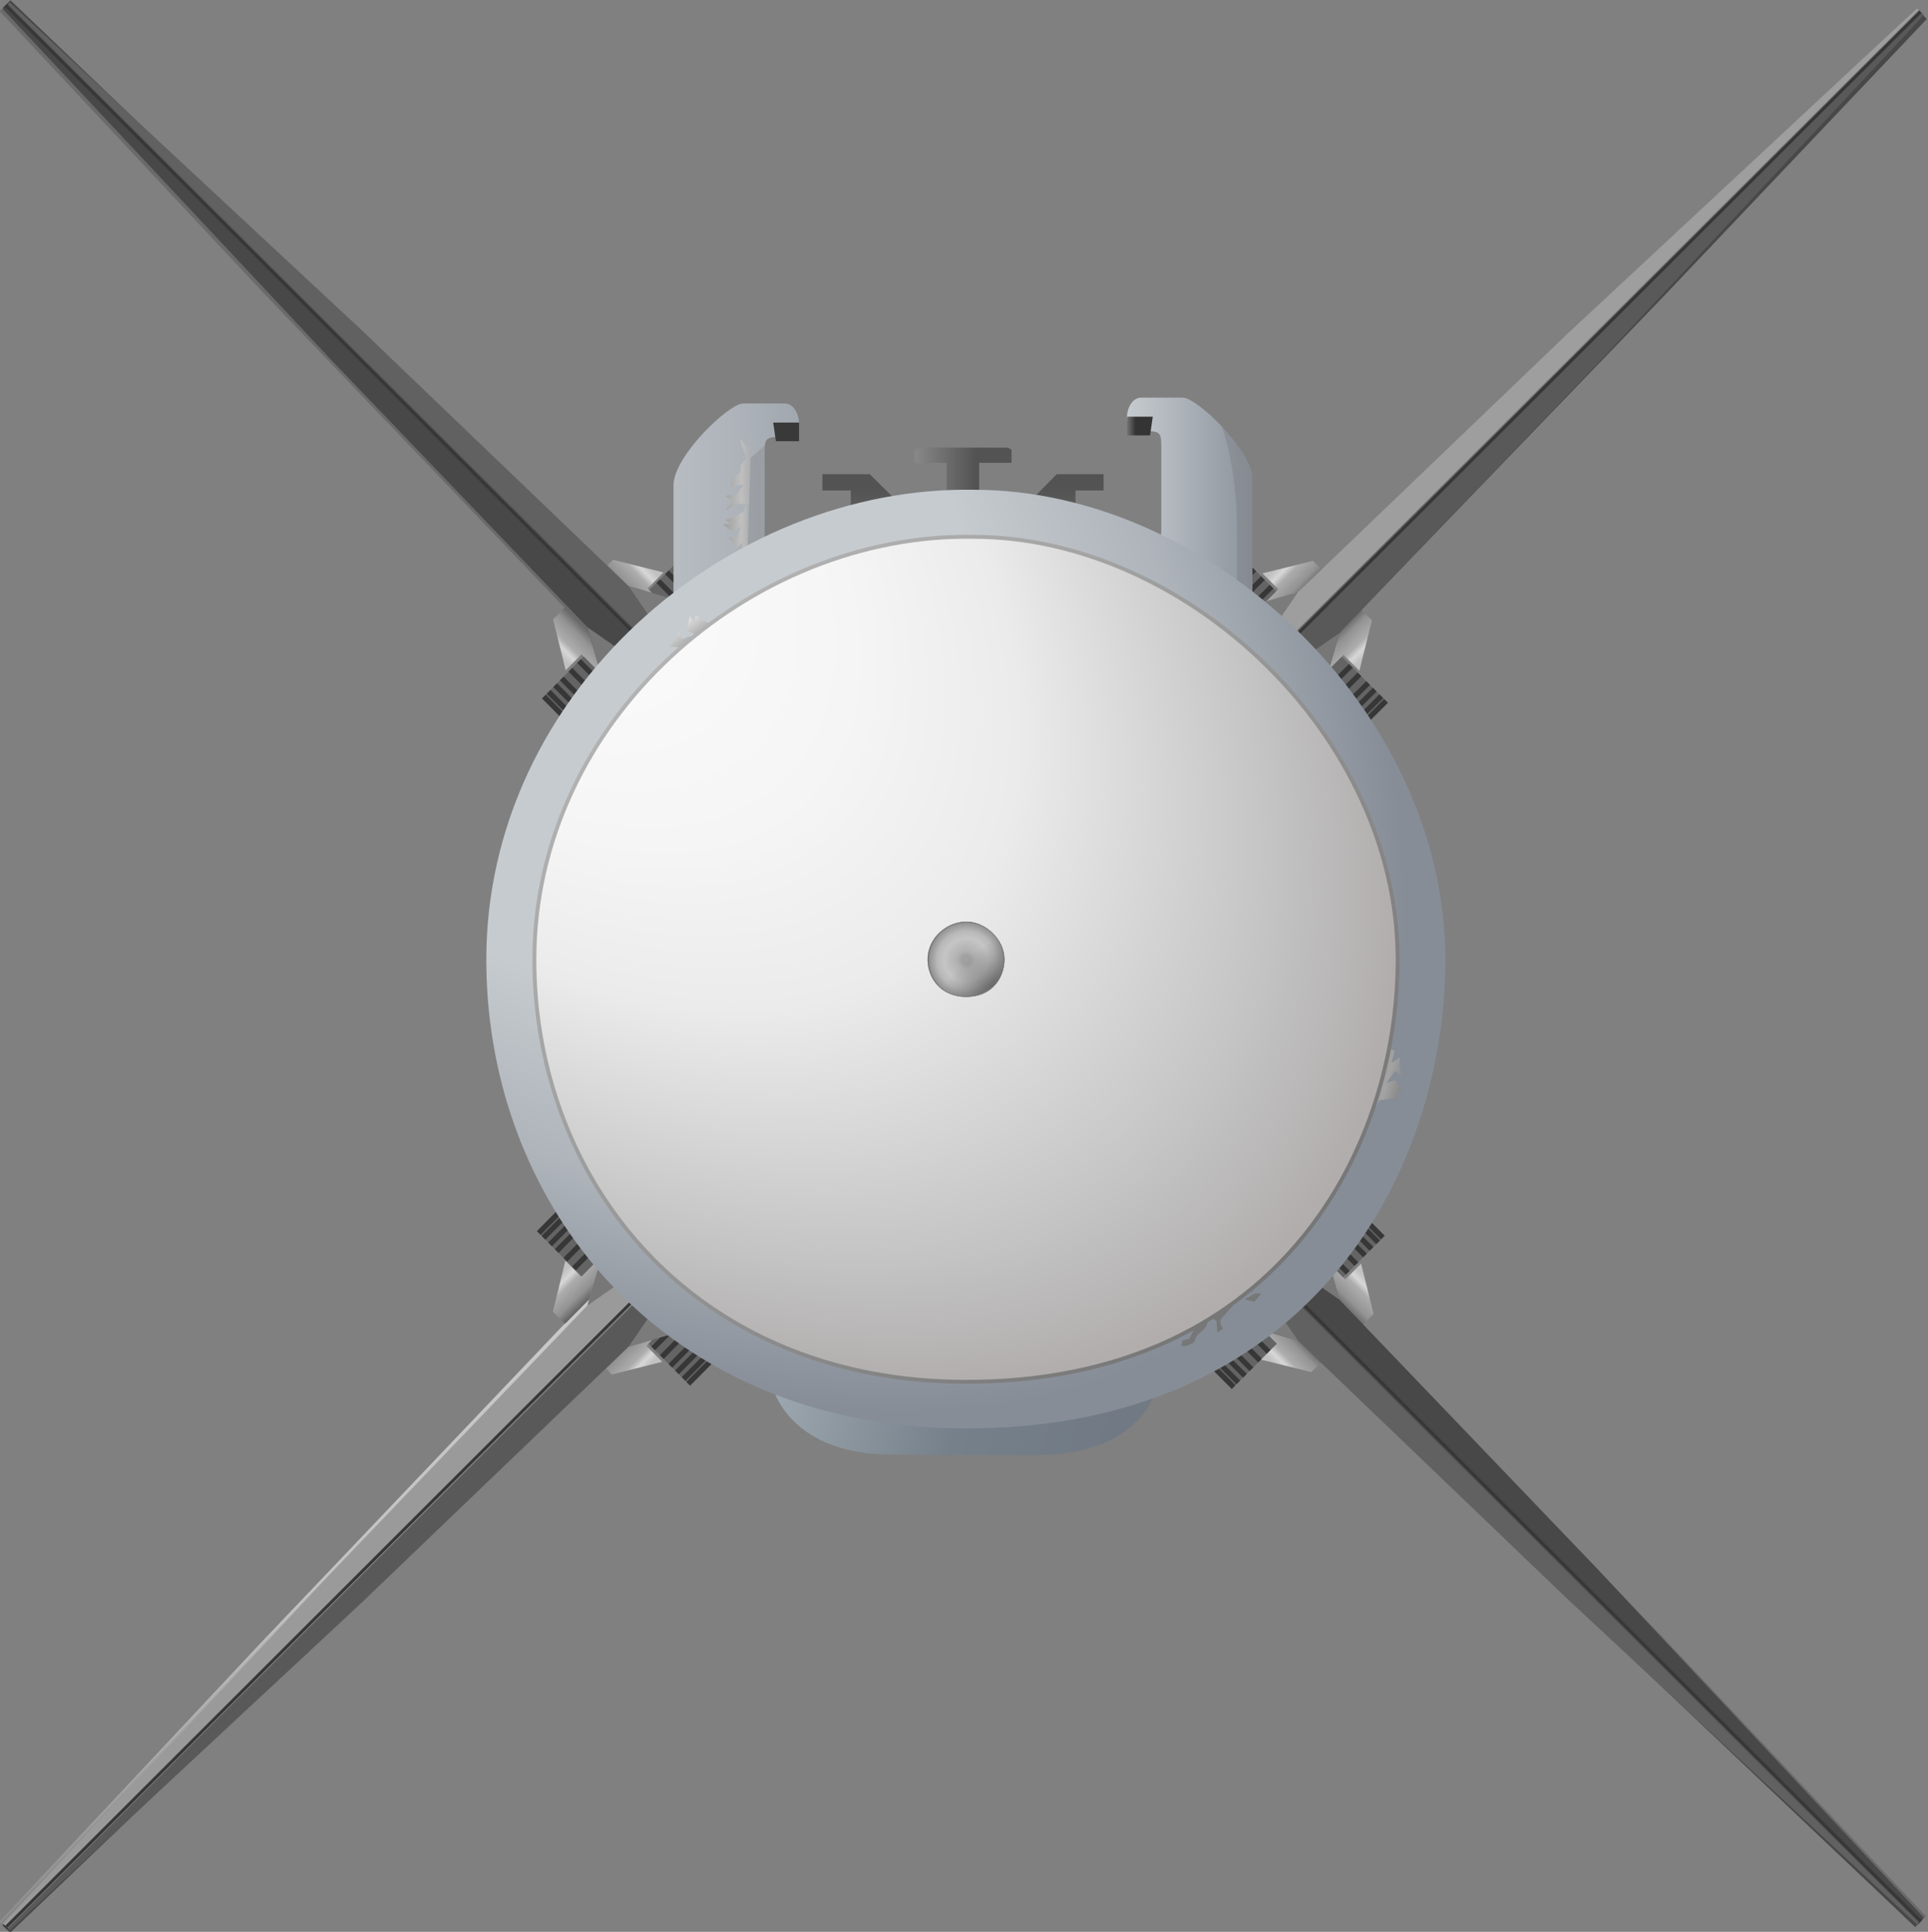 <?xml version="1.0" encoding="UTF-8" standalone="no"?>
<!-- Created with Inkscape (http://www.inkscape.org/) -->

<svg
   width="1000"
   height="1001.933"
   viewBox="0 0 154.821 155.121"
   version="1.1"
   id="svg16284"
   xml:space="preserve"
   sodipodi:docname="AIM-120C5_AMRAAM_front_view.svg"
   inkscape:version="1.2.2 (732a01da63, 2022-12-09)"
   xmlns:inkscape="http://www.inkscape.org/namespaces/inkscape"
   xmlns:sodipodi="http://sodipodi.sourceforge.net/DTD/sodipodi-0.dtd"
   xmlns:xlink="http://www.w3.org/1999/xlink"
   xmlns="http://www.w3.org/2000/svg"
   xmlns:svg="http://www.w3.org/2000/svg"
   xmlns:rdf="http://www.w3.org/1999/02/22-rdf-syntax-ns#"
   xmlns:cc="http://creativecommons.org/ns#"
   xmlns:dc="http://purl.org/dc/elements/1.1/"><rect x="0" y="0" width="154.821" height="155.121" fill="#808080" stroke="none"/><title
     id="title1429">AIM-120C5_AMRAAM_rear_view</title><sodipodi:namedview
     id="namedview1199"
     pagecolor="#ffffff"
     bordercolor="#000000"
     borderopacity="0.25"
     inkscape:showpageshadow="2"
     inkscape:pageopacity="0.0"
     inkscape:pagecheckerboard="true"
     inkscape:deskcolor="#d1d1d1"
     inkscape:document-units="mm"
     showgrid="false"
     inkscape:zoom="0.72542924"
     inkscape:cx="297.0655"
     inkscape:cy="477.64824"
     inkscape:current-layer="g21080"
     showguides="true" /><defs
     id="defs16281"><linearGradient
       inkscape:collect="always"
       id="linearGradient4325"><stop
         style="stop-color:#888888;stop-opacity:1;"
         offset="0"
         id="stop4321" /><stop
         style="stop-color:#535353;stop-opacity:1;"
         offset="0.632"
         id="stop4323" /></linearGradient><linearGradient
       inkscape:collect="always"
       id="linearGradient28610"><stop
         style="stop-color:#dadada;stop-opacity:1;"
         offset="0.278"
         id="stop28604" /><stop
         style="stop-color:#b5b5b5;stop-opacity:1;"
         offset="0.753"
         id="stop28606" /><stop
         style="stop-color:#afafaf;stop-opacity:1;"
         offset="1"
         id="stop28608" /></linearGradient><linearGradient
       inkscape:collect="always"
       id="linearGradient28559"><stop
         style="stop-color:#636363;stop-opacity:0.917;"
         offset="0"
         id="stop28555" /><stop
         style="stop-color:#818181;stop-opacity:0;"
         offset="1"
         id="stop28557" /></linearGradient><linearGradient
       id="linearGradient26005"><stop
         style="stop-color:#276b19;stop-opacity:1;"
         offset="0"
         id="stop26001" /><stop
         style="stop-color:#999999;stop-opacity:0;"
         offset="1"
         id="stop26003" /></linearGradient><linearGradient
       inkscape:collect="always"
       id="linearGradient24583"><stop
         style="stop-color:#8a8a8a;stop-opacity:1;"
         offset="0.278"
         id="stop24577" /><stop
         style="stop-color:#a3a3a3;stop-opacity:1;"
         offset="0.753"
         id="stop24579" /><stop
         style="stop-color:#9e9e9e;stop-opacity:1;"
         offset="1"
         id="stop24581" /></linearGradient><linearGradient
       inkscape:collect="always"
       id="linearGradient24520"><stop
         style="stop-color:#a4a4a4;stop-opacity:1;"
         offset="0.278"
         id="stop24514" /><stop
         style="stop-color:#bfbfbf;stop-opacity:1;"
         offset="0.753"
         id="stop24516" /><stop
         style="stop-color:#b2b2b2;stop-opacity:1;"
         offset="1"
         id="stop24518" /></linearGradient><linearGradient
       inkscape:collect="always"
       id="linearGradient24469"><stop
         style="stop-color:#a4a4a4;stop-opacity:1;"
         offset="0.23"
         id="stop24465" /><stop
         style="stop-color:#bfbfbf;stop-opacity:1;"
         offset="0.753"
         id="stop24473" /><stop
         style="stop-color:#b2b2b2;stop-opacity:1;"
         offset="1"
         id="stop24467" /></linearGradient><linearGradient
       id="linearGradient23439"><stop
         style="stop-color:#595959;stop-opacity:1;"
         offset="0.491"
         id="stop23437" /><stop
         style="stop-color:#9a9a9a;stop-opacity:1;"
         offset="0.514"
         id="stop23435" /></linearGradient><linearGradient
       id="linearGradient22819"><stop
         style="stop-color:#9e9e9e;stop-opacity:1;"
         offset="0.486"
         id="stop22815" /><stop
         style="stop-color:#595959;stop-opacity:1;"
         offset="0.509"
         id="stop22817" /></linearGradient><linearGradient
       id="linearGradient22496"><stop
         style="stop-color:#616161;stop-opacity:1;"
         offset="0.486"
         id="stop22492" /><stop
         style="stop-color:#484848;stop-opacity:1;"
         offset="0.509"
         id="stop22494" /></linearGradient><linearGradient
       inkscape:collect="always"
       id="linearGradient21255"><stop
         style="stop-color:#b6b6b6;stop-opacity:1;"
         offset="0"
         id="stop21251" /><stop
         style="stop-color:#737373;stop-opacity:1;"
         offset="1"
         id="stop21253" /></linearGradient><linearGradient
       id="linearGradient16865"><stop
         style="stop-color:#a1a1a1;stop-opacity:1;"
         offset="0.125"
         id="stop16867" /><stop
         style="stop-color:#b0b0b0;stop-opacity:1;"
         offset="0.235"
         id="stop16855" /><stop
         style="stop-color:#c5c5c5;stop-opacity:1;"
         offset="0.59"
         id="stop16857" /><stop
         style="stop-color:#b9b9b9;stop-opacity:1;"
         offset="0.776"
         id="stop16859" /><stop
         style="stop-color:#929292;stop-opacity:1;"
         offset="0.998"
         id="stop16861" /><stop
         style="stop-color:#7c7c7c;stop-opacity:1;"
         offset="1"
         id="stop16863" /></linearGradient><linearGradient
       inkscape:collect="always"
       id="linearGradient9886"><stop
         style="stop-color:#ffffff;stop-opacity:1;"
         offset="0"
         id="stop9882" /><stop
         style="stop-color:#f5f5f5;stop-opacity:1;"
         offset="0.403"
         id="stop28563" /><stop
         style="stop-color:#ebebeb;stop-opacity:1;"
         offset="0.584"
         id="stop11344" /><stop
         style="stop-color:#c3c3c3;stop-opacity:1;"
         offset="0.865"
         id="stop11342" /><stop
         style="stop-color:#b1adad;stop-opacity:1;"
         offset="1"
         id="stop9884" /></linearGradient><linearGradient
       inkscape:collect="always"
       id="linearGradient4935"><stop
         style="stop-color:#c6cbcf;stop-opacity:1;"
         offset="0.582"
         id="stop4931" /><stop
         style="stop-color:#aeb4ba;stop-opacity:1;"
         offset="0.793"
         id="stop4939" /><stop
         style="stop-color:#868d97;stop-opacity:1;"
         offset="1"
         id="stop4941" /></linearGradient><linearGradient
       inkscape:collect="always"
       id="linearGradient3628"><stop
         style="stop-color:#a1abb3;stop-opacity:1;"
         offset="0"
         id="stop3624" /><stop
         style="stop-color:#75808a;stop-opacity:1;"
         offset="0.5"
         id="stop3632" /><stop
         style="stop-color:#707882;stop-opacity:1;"
         offset="1"
         id="stop3626" /></linearGradient><linearGradient
       id="linearGradient5868"><stop
         style="stop-color:#737373;stop-opacity:1;"
         offset="0"
         id="stop5856" /><stop
         style="stop-color:#5a5a5a;stop-opacity:1;"
         offset="0.267"
         id="stop5858" /><stop
         style="stop-color:#606060;stop-opacity:1;"
         offset="0.299"
         id="stop5860" /><stop
         style="stop-color:#5c5c5c;stop-opacity:1;"
         offset="0.332"
         id="stop5862" /><stop
         style="stop-color:#5c5c5c;stop-opacity:1;"
         offset="0.381"
         id="stop5864" /><stop
         style="stop-color:#3b3b3b;stop-opacity:1;"
         offset="1"
         id="stop5866" /></linearGradient><linearGradient
       id="linearGradient10463"><stop
         style="stop-color:#484848;stop-opacity:1;"
         offset="0.483"
         id="stop10459" /><stop
         style="stop-color:#6b6b6b;stop-opacity:1;"
         offset="0.509"
         id="stop10461" /><stop
         style="stop-color:#999999;stop-opacity:1;"
         offset="0.691"
         id="stop10810" /><stop
         style="stop-color:#c3c3c3;stop-opacity:1;"
         offset="0.851"
         id="stop10812" /><stop
         style="stop-color:#cacaca;stop-opacity:1;"
         offset="1"
         id="stop10814" /></linearGradient><linearGradient
       id="linearGradient9239"><stop
         style="stop-color:#6a6a6a;stop-opacity:1;"
         offset="0.486"
         id="stop9235" /><stop
         style="stop-color:#484848;stop-opacity:1;"
         offset="0.509"
         id="stop9237" /></linearGradient><linearGradient
       id="linearGradient9630"><stop
         style="stop-color:#8f8f8f;stop-opacity:1;"
         offset="0"
         id="stop9626" /><stop
         style="stop-color:#bfbfbf;stop-opacity:0.362;"
         offset="1"
         id="stop9628" /></linearGradient><linearGradient
       id="linearGradient4170"><stop
         style="stop-color:#565656;stop-opacity:0.519;"
         offset="0"
         id="stop4166" /><stop
         style="stop-color:#5a5a5a;stop-opacity:0;"
         offset="1"
         id="stop4168" /></linearGradient><linearGradient
       id="linearGradient9259"><stop
         style="stop-color:#757575;stop-opacity:1;"
         offset="0"
         id="stop9255" /><stop
         style="stop-color:#343434;stop-opacity:1;"
         offset="0.336"
         id="stop9257" /></linearGradient><linearGradient
       id="linearGradient8277"><stop
         style="stop-color:#e2e2e2;stop-opacity:1;"
         offset="0.005"
         id="stop5816" /><stop
         style="stop-color:#c0c0c0;stop-opacity:1;"
         offset="0.163"
         id="stop7962" /><stop
         style="stop-color:#8e8e8e;stop-opacity:1;"
         offset="0.306"
         id="stop5818" /><stop
         style="stop-color:#6a6a6a;stop-opacity:1;"
         offset="0.486"
         id="stop8273" /><stop
         style="stop-color:#484848;stop-opacity:1;"
         offset="0.509"
         id="stop8275" /></linearGradient><linearGradient
       id="linearGradient8269"><stop
         style="stop-color:#276b19;stop-opacity:1;"
         offset="0"
         id="stop8265" /><stop
         style="stop-color:#424242;stop-opacity:0;"
         offset="1"
         id="stop8267" /></linearGradient><linearGradient
       id="linearGradient5622"><stop
         style="stop-color:#c6cbcf;stop-opacity:1;"
         offset="0"
         id="stop5618" /><stop
         style="stop-color:#969da5;stop-opacity:1;"
         offset="0.471"
         id="stop5626" /><stop
         style="stop-color:#707a83;stop-opacity:1;"
         offset="1"
         id="stop5620" /></linearGradient><linearGradient
       id="linearGradient3266"><stop
         style="stop-color:#c6cbcf;stop-opacity:1;"
         offset="0"
         id="stop3262" /><stop
         style="stop-color:#adb3b9;stop-opacity:1;"
         offset="0.714"
         id="stop3270" /><stop
         style="stop-color:#a1a7ae;stop-opacity:1;"
         offset="1"
         id="stop3264" /></linearGradient><linearGradient
       id="linearGradient2628"><stop
         style="stop-color:#c1c1c1;stop-opacity:1;"
         offset="0.153"
         id="stop2618" /><stop
         style="stop-color:#d7d7d7;stop-opacity:1;"
         offset="0.309"
         id="stop2620" /><stop
         style="stop-color:#acacac;stop-opacity:1;"
         offset="0.457"
         id="stop2622" /><stop
         style="stop-color:#929292;stop-opacity:1;"
         offset="0.786"
         id="stop2624" /><stop
         style="stop-color:#686868;stop-opacity:1;"
         offset="1"
         id="stop2626" /></linearGradient><linearGradient
       id="linearGradient1469"><stop
         style="stop-color:#c1c1c1;stop-opacity:1;"
         offset="0.153"
         id="stop2233" /><stop
         style="stop-color:#d7d7d7;stop-opacity:1;"
         offset="0.309"
         id="stop2237" /><stop
         style="stop-color:#acacac;stop-opacity:1;"
         offset="0.457"
         id="stop2235" /><stop
         style="stop-color:#929292;stop-opacity:1;"
         offset="0.786"
         id="stop1465" /><stop
         style="stop-color:#646464;stop-opacity:1;"
         offset="1"
         id="stop1467" /></linearGradient><linearGradient
       id="linearGradient18376"><stop
         style="stop-color:#dbdbdb;stop-opacity:1;"
         offset="0"
         id="stop18372" /><stop
         style="stop-color:#afafaf;stop-opacity:1;"
         offset="0.171"
         id="stop18384" /><stop
         style="stop-color:#999999;stop-opacity:1;"
         offset="0.387"
         id="stop18380" /><stop
         style="stop-color:#6e6e6e;stop-opacity:1;"
         offset="0.65"
         id="stop18382" /><stop
         style="stop-color:#404040;stop-opacity:1;"
         offset="1"
         id="stop18374" /></linearGradient><linearGradient
       id="linearGradient9991"><stop
         style="stop-color:#010101;stop-opacity:0.912;"
         offset="0"
         id="stop9981" /><stop
         style="stop-color:#747679;stop-opacity:1;"
         offset="0.3"
         id="stop9983" /><stop
         style="stop-color:#838383;stop-opacity:1;"
         offset="0.485"
         id="stop9985" /><stop
         style="stop-color:#939393;stop-opacity:0.32;"
         offset="0.856"
         id="stop9987" /><stop
         style="stop-color:#808080;stop-opacity:0.185;"
         offset="1"
         id="stop9989" /></linearGradient><linearGradient
       id="linearGradient7781"><stop
         style="stop-color:#535353;stop-opacity:1;"
         offset="0"
         id="stop7777" /><stop
         style="stop-color:#5a5a5a;stop-opacity:1;"
         offset="0.267"
         id="stop7785" /><stop
         style="stop-color:#606060;stop-opacity:1;"
         offset="0.299"
         id="stop7787" /><stop
         style="stop-color:#5c5c5c;stop-opacity:1;"
         offset="0.332"
         id="stop7789" /><stop
         style="stop-color:#5c5c5c;stop-opacity:1;"
         offset="0.381"
         id="stop7791" /><stop
         style="stop-color:#3b3b3b;stop-opacity:1;"
         offset="1"
         id="stop7779" /></linearGradient><linearGradient
       id="linearGradient25433"><stop
         style="stop-color:#f2d658;stop-opacity:1;"
         offset="0.309"
         id="stop30426" /><stop
         style="stop-color:#e7ce6b;stop-opacity:1;"
         offset="0.659"
         id="stop25429" /><stop
         style="stop-color:#322e1c;stop-opacity:1;"
         offset="0.772"
         id="stop27007" /><stop
         style="stop-color:#907610;stop-opacity:1;"
         offset="0.811"
         id="stop25437" /><stop
         style="stop-color:#d7b41e;stop-opacity:1;"
         offset="0.872"
         id="stop2025" /><stop
         style="stop-color:#988119;stop-opacity:1;"
         offset="0.941"
         id="stop1295" /><stop
         style="stop-color:#ccb028;stop-opacity:1;"
         offset="0.973"
         id="stop25431" /></linearGradient><linearGradient
       id="linearGradient21009"><stop
         style="stop-color:#3b3b3b;stop-opacity:0.841;"
         offset="0.295"
         id="stop5030" /><stop
         style="stop-color:#3b3b3b;stop-opacity:0.844;"
         offset="0.419"
         id="stop5028" /><stop
         style="stop-color:#3b3b3b;stop-opacity:0.714;"
         offset="0.594"
         id="stop21014" /><stop
         style="stop-color:#4b4b4b;stop-opacity:0.581;"
         offset="0.666"
         id="stop21005" /><stop
         style="stop-color:#636363;stop-opacity:0.551;"
         offset="0.728"
         id="stop5032" /><stop
         style="stop-color:#807461;stop-opacity:0.485;"
         offset="0.8"
         id="stop5034" /><stop
         style="stop-color:#a9a9a9;stop-opacity:0.337;"
         offset="0.92"
         id="stop21007" /></linearGradient><linearGradient
       id="linearGradient20928"><stop
         style="stop-color:#010101;stop-opacity:1;"
         offset="0"
         id="stop20924" /><stop
         style="stop-color:#747679;stop-opacity:0.416;"
         offset="0.583"
         id="stop20936" /><stop
         style="stop-color:#d9d9d9;stop-opacity:1;"
         offset="0.705"
         id="stop20934" /><stop
         style="stop-color:#b1b1b1;stop-opacity:1;"
         offset="0.854"
         id="stop20932" /><stop
         style="stop-color:#919191;stop-opacity:1;"
         offset="1"
         id="stop20926" /></linearGradient><radialGradient
       xlink:href="#linearGradient9991"
       id="radialGradient20930"
       cx="147.436"
       cy="151.302"
       fx="147.436"
       fy="151.302"
       r="69.4"
       gradientTransform="matrix(1,0,0,0.977,0.233,3.534)"
       gradientUnits="userSpaceOnUse" /><radialGradient
       xlink:href="#linearGradient21009"
       id="radialGradient21011"
       cx="111.115"
       cy="146.81"
       fx="111.115"
       fy="146.81"
       r="46.291"
       gradientTransform="matrix(0.358,1.71,-1.658,0.347,331.843,-110.35)"
       gradientUnits="userSpaceOnUse" /><radialGradient
       xlink:href="#linearGradient25433"
       id="radialGradient25435"
       cx="148.976"
       cy="150.499"
       fx="148.976"
       fy="150.499"
       r="15.255"
       gradientTransform="matrix(1,0,0,0.969,0,4.658)"
       gradientUnits="userSpaceOnUse" /><filter
       style="color-interpolation-filters:sRGB"
       id="filter25547"
       x="-0.068"
       y="-0.07"
       width="1.136"
       height="1.141"><feGaussianBlur
         stdDeviation="1.007"
         id="feGaussianBlur25549" /></filter><linearGradient
       xlink:href="#linearGradient7781"
       id="linearGradient7783"
       x1="149.163"
       y1="74.577"
       x2="149.163"
       y2="83.675"
       gradientUnits="userSpaceOnUse"
       gradientTransform="translate(0,3.087)" /><radialGradient
       xlink:href="#linearGradient20928"
       id="radialGradient20930-5"
       cx="148.224"
       cy="149.406"
       fx="148.224"
       fy="149.406"
       r="69.4"
       gradientTransform="matrix(1,0,0,0.977,0.268,3.38)"
       gradientUnits="userSpaceOnUse" /><linearGradient
       xlink:href="#linearGradient18376"
       id="linearGradient18378"
       x1="146.01"
       y1="81.549"
       x2="152.794"
       y2="81.549"
       gradientUnits="userSpaceOnUse"
       gradientTransform="matrix(0.68,0,0,0.814,47.77,15.177)" /><linearGradient
       xlink:href="#linearGradient2628"
       id="linearGradient1471"
       x1="334.665"
       y1="146.113"
       x2="337.344"
       y2="146.087"
       gradientUnits="userSpaceOnUse" /><linearGradient
       xlink:href="#linearGradient1469"
       id="linearGradient2465"
       gradientUnits="userSpaceOnUse"
       x1="334.665"
       y1="146.113"
       x2="337.344"
       y2="146.087" /><linearGradient
       xlink:href="#linearGradient3266"
       id="linearGradient3268"
       x1="88.74"
       y1="89.131"
       x2="120.504"
       y2="89.131"
       gradientUnits="userSpaceOnUse"
       gradientTransform="translate(0.794)" /><linearGradient
       xlink:href="#linearGradient5622"
       id="linearGradient5624"
       x1="175.487"
       y1="89.055"
       x2="207.082"
       y2="89.055"
       gradientUnits="userSpaceOnUse" /><linearGradient
       xlink:href="#linearGradient8269"
       id="linearGradient8271"
       x1="339.091"
       y1="85.177"
       x2="339.795"
       y2="85.177"
       gradientUnits="userSpaceOnUse"
       gradientTransform="matrix(0.758,4.8414003e-4,3.0228632e-4,0.758,82.072,36.415)" /><linearGradient
       xlink:href="#linearGradient8277"
       id="linearGradient8279"
       x1="336.268"
       y1="85.177"
       x2="342.617"
       y2="85.177"
       gradientUnits="userSpaceOnUse"
       gradientTransform="matrix(0.764,0,0,0.764,79.813,35.723)" /><linearGradient
       xlink:href="#linearGradient9259"
       id="linearGradient9261"
       x1="175.487"
       y1="67.019"
       x2="179.231"
       y2="67.019"
       gradientUnits="userSpaceOnUse" /><linearGradient
       xlink:href="#linearGradient4170"
       id="linearGradient4172"
       x1="196.992"
       y1="-55.017"
       x2="251.057"
       y2="-55.017"
       gradientUnits="userSpaceOnUse"
       gradientTransform="matrix(0.6,0,0,0.759,212.422,198.588)" /><linearGradient
       xlink:href="#linearGradient9630"
       id="linearGradient9632"
       x1="0.853"
       y1="-147.287"
       x2="0.853"
       y2="-162.529"
       gradientUnits="userSpaceOnUse"
       gradientTransform="matrix(-0.6,0,0,-0.759,340.168,38.883)" /><linearGradient
       xlink:href="#linearGradient1469"
       id="linearGradient2465-9"
       gradientUnits="userSpaceOnUse"
       x1="334.665"
       y1="146.113"
       x2="337.344"
       y2="146.087" /><linearGradient
       xlink:href="#linearGradient9239"
       id="linearGradient8617"
       gradientUnits="userSpaceOnUse"
       gradientTransform="matrix(0.764,0,0,0.764,79.813,35.723)"
       x1="336.268"
       y1="85.177"
       x2="342.617"
       y2="85.177" /><linearGradient
       xlink:href="#linearGradient8269"
       id="linearGradient8619"
       gradientUnits="userSpaceOnUse"
       gradientTransform="matrix(0.758,4.8414003e-4,3.0228632e-4,0.758,82.072,36.415)"
       x1="339.091"
       y1="85.177"
       x2="339.795"
       y2="85.177" /><linearGradient
       xlink:href="#linearGradient2628"
       id="linearGradient8621"
       gradientUnits="userSpaceOnUse"
       x1="334.665"
       y1="146.113"
       x2="337.344"
       y2="146.087" /><linearGradient
       xlink:href="#linearGradient10463"
       id="linearGradient8617-1"
       gradientUnits="userSpaceOnUse"
       gradientTransform="matrix(0.764,0,0,0.764,79.813,35.723)"
       x1="336.268"
       y1="85.177"
       x2="342.617"
       y2="85.177" /><linearGradient
       xlink:href="#linearGradient1469"
       id="linearGradient2465-9-4"
       gradientUnits="userSpaceOnUse"
       x1="334.665"
       y1="146.113"
       x2="337.344"
       y2="146.087" /><linearGradient
       xlink:href="#linearGradient8269"
       id="linearGradient10326"
       gradientUnits="userSpaceOnUse"
       gradientTransform="matrix(0.758,4.8414003e-4,3.0228632e-4,0.758,82.072,36.415)"
       x1="339.091"
       y1="85.177"
       x2="339.795"
       y2="85.177" /><linearGradient
       xlink:href="#linearGradient2628"
       id="linearGradient10328"
       gradientUnits="userSpaceOnUse"
       x1="334.665"
       y1="146.113"
       x2="337.344"
       y2="146.087" /><linearGradient
       xlink:href="#linearGradient9239"
       id="linearGradient8617-9"
       gradientUnits="userSpaceOnUse"
       gradientTransform="matrix(0.764,0,0,0.764,79.813,35.723)"
       x1="336.268"
       y1="85.177"
       x2="342.617"
       y2="85.177" /><linearGradient
       xlink:href="#linearGradient1469"
       id="linearGradient2465-9-0"
       gradientUnits="userSpaceOnUse"
       x1="334.665"
       y1="146.113"
       x2="337.344"
       y2="146.087" /><linearGradient
       xlink:href="#linearGradient8269"
       id="linearGradient11458"
       gradientUnits="userSpaceOnUse"
       gradientTransform="matrix(0.758,4.8414003e-4,3.0228632e-4,0.758,82.072,36.415)"
       x1="339.091"
       y1="85.177"
       x2="339.795"
       y2="85.177" /><linearGradient
       xlink:href="#linearGradient2628"
       id="linearGradient11460"
       gradientUnits="userSpaceOnUse"
       x1="334.665"
       y1="146.113"
       x2="337.344"
       y2="146.087" /><linearGradient
       inkscape:collect="always"
       xlink:href="#linearGradient3628"
       id="linearGradient3630"
       x1="120.195"
       y1="211.282"
       x2="176.957"
       y2="227.78"
       gradientUnits="userSpaceOnUse"
       gradientTransform="translate(-0.261,-2.806)" /><radialGradient
       inkscape:collect="always"
       xlink:href="#linearGradient4935"
       id="radialGradient4937"
       cx="148.286"
       cy="113.531"
       fx="148.286"
       fy="113.531"
       r="69.4"
       gradientTransform="matrix(1.051,-1.041,1.799,1.813,-292.637,18.294)"
       gradientUnits="userSpaceOnUse" /><radialGradient
       inkscape:collect="always"
       xlink:href="#linearGradient9886"
       id="radialGradient9888"
       cx="168.919"
       cy="136.936"
       fx="168.919"
       fy="136.936"
       r="62.46"
       gradientTransform="matrix(1.078,-1.094,1.836,1.806,-335.675,34.691)"
       gradientUnits="userSpaceOnUse" /><radialGradient
       inkscape:collect="always"
       xlink:href="#linearGradient16865"
       id="radialGradient9888-8"
       cx="166.019"
       cy="155.027"
       fx="166.019"
       fy="155.027"
       r="62.46"
       gradientTransform="matrix(-5.260004e-4,0.087,-0.087,-5.2785196e-4,181.491,152.627)"
       gradientUnits="userSpaceOnUse" /><linearGradient
       xlink:href="#linearGradient9239"
       id="linearGradient8617-9-1"
       gradientUnits="userSpaceOnUse"
       gradientTransform="matrix(0.764,0,0,0.764,79.813,35.723)"
       x1="336.268"
       y1="85.177"
       x2="342.617"
       y2="85.177" /><linearGradient
       xlink:href="#linearGradient8269"
       id="linearGradient11458-3"
       gradientUnits="userSpaceOnUse"
       gradientTransform="matrix(0.758,4.8414003e-4,3.0228632e-4,0.758,82.072,36.415)"
       x1="339.091"
       y1="85.177"
       x2="339.795"
       y2="85.177" /><linearGradient
       xlink:href="#linearGradient2628"
       id="linearGradient11460-2"
       gradientUnits="userSpaceOnUse"
       x1="334.665"
       y1="146.113"
       x2="337.344"
       y2="146.087" /><linearGradient
       xlink:href="#linearGradient4170"
       id="linearGradient4172-2"
       x1="196.992"
       y1="-55.017"
       x2="251.057"
       y2="-55.017"
       gradientUnits="userSpaceOnUse"
       gradientTransform="matrix(0.6,0,0,0.759,212.422,198.588)" /><linearGradient
       inkscape:collect="always"
       xlink:href="#linearGradient22819"
       id="linearGradient22072-6"
       gradientUnits="userSpaceOnUse"
       gradientTransform="matrix(0.764,1.101683e-4,-6.8786646e-5,0.577,79.823,64.016)"
       x1="336.268"
       y1="85.177"
       x2="342.617"
       y2="85.177" /><linearGradient
       inkscape:collect="always"
       xlink:href="#linearGradient26005"
       id="linearGradient22074-0"
       gradientUnits="userSpaceOnUse"
       gradientTransform="matrix(0.758,4.7439344e-4,2.3407551e-4,0.572,82.086,64.538)"
       x1="339.091"
       y1="85.177"
       x2="339.795"
       y2="85.177" /><linearGradient
       inkscape:collect="always"
       xlink:href="#linearGradient22496"
       id="linearGradient22072-6-5"
       gradientUnits="userSpaceOnUse"
       gradientTransform="matrix(0.764,1.101683e-4,-6.8786646e-5,0.577,79.823,64.016)"
       x1="336.268"
       y1="85.177"
       x2="342.617"
       y2="85.177" /><linearGradient
       inkscape:collect="always"
       xlink:href="#linearGradient8269"
       id="linearGradient22074-0-8"
       gradientUnits="userSpaceOnUse"
       gradientTransform="matrix(0.758,4.7439344e-4,2.3407551e-4,0.572,82.086,64.538)"
       x1="339.091"
       y1="85.177"
       x2="339.795"
       y2="85.177" /><linearGradient
       inkscape:collect="always"
       xlink:href="#linearGradient23439"
       id="linearGradient22072-6-5-7"
       gradientUnits="userSpaceOnUse"
       gradientTransform="matrix(0.764,1.101683e-4,-6.8786646e-5,0.577,79.823,64.016)"
       x1="336.268"
       y1="85.177"
       x2="342.617"
       y2="85.177" /><linearGradient
       inkscape:collect="always"
       xlink:href="#linearGradient8269"
       id="linearGradient22074-0-8-7"
       gradientUnits="userSpaceOnUse"
       gradientTransform="matrix(0.758,4.7439344e-4,2.3407551e-4,0.572,82.086,64.538)"
       x1="339.091"
       y1="85.177"
       x2="339.795"
       y2="85.177" /><linearGradient
       inkscape:collect="always"
       xlink:href="#linearGradient22496"
       id="linearGradient23279"
       gradientUnits="userSpaceOnUse"
       gradientTransform="matrix(0.764,1.101683e-4,-6.8786646e-5,0.577,79.823,64.016)"
       x1="336.268"
       y1="85.177"
       x2="342.617"
       y2="85.177" /><linearGradient
       inkscape:collect="always"
       xlink:href="#linearGradient8269"
       id="linearGradient23281"
       gradientUnits="userSpaceOnUse"
       gradientTransform="matrix(0.758,4.7439344e-4,2.3407551e-4,0.572,82.086,64.538)"
       x1="339.091"
       y1="85.177"
       x2="339.795"
       y2="85.177" /><linearGradient
       inkscape:collect="always"
       xlink:href="#linearGradient24520"
       id="linearGradient24471"
       x1="-221.011"
       y1="91.991"
       x2="-216.731"
       y2="91.991"
       gradientUnits="userSpaceOnUse"
       gradientTransform="matrix(1,0,0,-1,0,183.982)" /><linearGradient
       inkscape:collect="always"
       xlink:href="#linearGradient24469"
       id="linearGradient24511"
       gradientUnits="userSpaceOnUse"
       gradientTransform="matrix(1,0,0,-1,-1.94e-6,177.675)"
       x1="-221.011"
       y1="91.991"
       x2="-216.731"
       y2="91.991" /><linearGradient
       inkscape:collect="always"
       xlink:href="#linearGradient24583"
       id="linearGradient24574"
       gradientUnits="userSpaceOnUse"
       gradientTransform="matrix(-0.908,-0.448,-0.373,1.247,46.242,-43.541)"
       x1="-221.011"
       y1="91.991"
       x2="-216.731"
       y2="91.991" /><linearGradient
       inkscape:collect="always"
       xlink:href="#linearGradient21255"
       id="linearGradient28438"
       x1="119.732"
       y1="118.626"
       x2="216.156"
       y2="217.236"
       gradientUnits="userSpaceOnUse"
       gradientTransform="matrix(1.007,0,0,1.007,-1.203,-1.206)" /><radialGradient
       inkscape:collect="always"
       xlink:href="#linearGradient28559"
       id="radialGradient28561"
       cx="167.749"
       cy="170.818"
       fx="167.749"
       fy="170.818"
       r="5.564"
       gradientTransform="matrix(1.493,-1.364,0.679,0.742,-194.691,272.994)"
       gradientUnits="userSpaceOnUse" /><linearGradient
       inkscape:collect="always"
       xlink:href="#linearGradient28610"
       id="linearGradient28601"
       gradientUnits="userSpaceOnUse"
       gradientTransform="matrix(0.455,0.904,1.049,-0.771,132.083,386.527)"
       x1="-221.011"
       y1="91.991"
       x2="-216.731"
       y2="91.991" /><linearGradient
       inkscape:collect="always"
       xlink:href="#linearGradient4325"
       id="linearGradient4327"
       x1="141.596"
       y1="76.477"
       x2="156.694"
       y2="76.477"
       gradientUnits="userSpaceOnUse"
       gradientTransform="translate(-0.248,-0.599)" /></defs><g
     id="g3821"
     style="display:inline"
     transform="matrix(0.551,0,0,0.552,-14.927,-15.091)"
     inkscape:label="AIM-120C5"><g
       id="layer1"
       transform="translate(19.12,17.534)"
       style="display:inline"
       inkscape:label="REAR VIEW"><g
         id="g21080"
         style="display:inline"
         inkscape:label="FUSELAGE"
         transform="matrix(1.007,0,0,1.007,-0.803,-1.08)"><g
           id="Logo_MorModels"
           transform="matrix(0.133,0,0,0.133,191.619,108.786)"
           style="display:none">
		<g
   id="g9372">
			<g
   id="g9353">
				<path
   id="M_00000019644068299838878250000014956739470754230705_"
   class="st5"
   d="m -128.2,257.4 c 0,-0.1 0.1,-0.4 0.1,-0.6 5.4,-53.4 -51.4,-8.9 -76.9,21.7 -1.6,2 -4.9,0.5 -4.5,-2 10.1,-62.1 -15.7,-52.2 -44.6,-27.1 -29.8,25.8 -35.4,33.3 -46.3,47.5 -1.5,2 -5,0.7 -4.5,-1.8 7.2,-45.5 47.5,-148 12,-147.9 -33.8,0 -90.6,38.2 -144.7,86 -36.7,32.4 -75.1,77.8 -97.9,107.3 -22.7,29.4 -38.3,61.5 -31.2,72.3 7.1,10.9 37.7,-0.5 77.3,-32.2 65.8,-52.7 115.6,-104.8 145,-123.2 11,-6.7 10.9,-8.2 10.3,-9.6 v 0 c -5,-11.8 -70.9,42.2 -94.2,61 -59.7,51.1 -87.3,67.2 -94.4,63.2 -11.9,-6.6 33,-68.9 81.6,-117.2 67.5,-66.5 112.7,-92.8 136.8,-91.3 14.4,0.9 9.5,25.9 -3.1,69.2 -11.9,41.2 -75.5,232.8 -29.5,228.7 4.2,-0.4 8.7,-2.4 10.3,-11.4 8.1,-44.1 21.9,-99.4 44.6,-137.2 22,-36.5 40.7,-49.6 44.9,-49.4 10.8,0.8 -14,86 -13.6,99.8 -0.3,7.1 1.7,12.3 4.4,13.1 14.1,4.2 45.6,-85.4 85.9,-109.6 1.2,-0.7 6.7,-3.8 6.8,0.5 0,0 0,0 0,0.1 0,0.7 -0.2,1.3 -0.4,2 -35,90.2 -65.1,191.9 -37.2,192.1 20,0.2 65.6,-58 107.4,-72.8 1.1,-0.4 2.4,-0.8 2.9,-1.4 1.3,-1.4 0.8,-3.8 -2,-4.4 -33.4,-6.1 -71.9,33.7 -95.5,40.9 -2,0.6 -4,-1.1 -3.5,-3.1 4.9,-28.4 8.4,-37.8 16.8,-64.2 10.5,-33.2 28.2,-67.9 36,-94.3 0.2,-0.6 -0.2,0.5 0.2,-0.6 z"
   style="fill:#15f5ff" />
				<path
   class="st6"
   d="m -228.9,271.3 c 1.3,4.1 1.4,8.7 1.1,12.9 -0.4,6.7 -2,13.3 -3.6,19.8 -3.8,15.2 -7.6,30.5 -11.4,45.7 -1.3,5.1 -2.7,10.6 -6.6,14.2 -0.1,-27.3 10.1,-53.6 13.4,-80.7 0.6,-3.6 0.8,-7.4 1,-11.1 0.1,-1.5 0.4,-3.2 0.3,-4.6 -0.1,-1.6 -1.3,-3.4 -1.9,-4.9 2,0.2 3.8,1.5 5,3.2 1.2,1.6 2.1,3.5 2.7,5.5 z"
   id="path9341"
   style="fill:#70d4d9" />
				<path
   class="st6"
   d="m -351.2,451.3 c -1.8,-3.9 -2.3,-8.4 -2.5,-12.7 -1.5,-27.2 4.2,-54.3 10.6,-80.7 6.4,-26.3 13.7,-52.3 21.7,-78.1 0.8,-2.7 7.3,-18.7 5.4,-19.8 -4,12.5 -5.4,26.6 -8,39.5 -2.7,13.3 -5.4,26.6 -8,39.9 -1.5,7.4 -3,14.8 -4.5,22.2 -3.4,16.9 -6.8,33.9 -8.1,51.1 -0.6,7.9 -0.8,15.8 -0.4,23.7 0.2,4.4 1,8.7 1.3,13.1 0.1,1.8 0.7,3.6 1.7,5.1 0.5,0.8 1,1.5 1.7,2.2 0.6,0.7 1.6,1 2.4,1.3 0.4,0.1 0.8,0.2 1.2,0.3 1.3,0.3 2.7,0.6 4,0.4 -0.2,0 -0.7,0.6 -0.9,0.7 -0.3,0.2 -0.7,0.4 -1.1,0.6 -0.8,0.4 -1.6,0.6 -2.4,0.8 -1.7,0.3 -3.5,-0.1 -5.1,-0.8 -2.7,-1.1 -4.9,-3.3 -6.1,-6"
   id="path9343"
   style="fill:#70d4d9" />
				<path
   class="st6"
   d="M -343.5,449.6"
   id="path9345"
   style="fill:#70d4d9" />
				<path
   class="st6"
   d="m -197.6,456.7 c -3.6,-7.3 -4.8,-15.6 -4.7,-23.7 0.1,-8.1 1.7,-16.2 3.4,-24.2 4.7,-22.1 10.9,-43.8 18.5,-65.1 2.1,-6 4.4,-11.9 6.7,-17.7 -1.6,3.5 -2.2,7.7 -3.2,11.4 -1.1,4.3 -2.2,8.6 -3.2,12.8 -2,8.4 -3.9,16.9 -5.7,25.4 -3.5,17.1 -6.4,34.3 -8.6,51.6 -1.2,9.9 -2.3,19.7 -3.2,29.5 z"
   id="path9347"
   style="fill:#70d4d9" />
				<path
   class="st6"
   d="m -562,398.5 c -2.1,4.7 -4.3,10.5 0.6,14.3 1.7,1.3 3.9,2 6,2.1 2.2,0.2 4.3,-0.1 6.5,-0.3 -1.5,0.2 -3,0.9 -4.5,1.1 -1.6,0.2 -3.2,0.3 -4.9,0.3 -2.8,-0.1 -5.6,-0.2 -7.5,-2.6 -1.2,-1.6 -1.7,-3.6 -2,-5.6 -0.4,-2.8 -0.4,-5.7 -0.1,-8.5 0.1,-1.1 0.1,-2.3 0.5,-3.3 0.5,-1.3 1.2,-2.6 1.7,-3.9 2.4,-5.1 4.8,-10.2 7.4,-15.2 2.6,-5.1 5.3,-10.2 8.1,-15.2 2.8,-4.9 5.5,-9.9 8.8,-14.4 0.6,-0.8 1.2,-1.5 1.8,-2.4 1,-1.4 2.1,-2.8 3.1,-4.2 2.1,-2.8 4,-5.7 6.4,-8.3 2.4,-2.5 4.7,-5.2 7.2,-7.6 2,-2.1 4,-4.3 5.9,-6.5 1.8,-2.1 3.4,-4.4 5.1,-6.6 0.8,-1.1 1.6,-2.3 2.4,-3.4 0.2,-0.4 0.6,-1.3 1.1,-1.1 0.4,0.2 0.5,0.9 0.6,1.2 0.1,1.5 -1.8,3.4 -2.6,4.5 -4.7,6.6 -9.3,13.3 -13.8,20 -9.1,13.4 -17.8,27.1 -25.6,41.3 -4.5,8 -8.6,16.1 -12.2,24.3 z"
   id="path9349"
   style="fill:#70d4d9" />
				<path
   class="st7"
   d="m -338.3,463 c -4.3,0 -7.8,-1.7 -10.4,-4.9 -20.9,-25.7 16.6,-148.8 34.6,-208 2.2,-7.2 4.1,-13.4 5.3,-17.8 10,-34.2 15.1,-57 9.7,-64.6 -1.2,-1.7 -2.9,-2.6 -5.2,-2.7 -15.2,-0.9 -53.2,9.6 -135.7,90.9 -44.6,44.3 -84.9,99.2 -83,112.9 0.2,1.3 0.7,1.7 1.1,1.9 3.5,2 19.4,-0.3 92.7,-63 l 3.4,-2.7 c 40.6,-32.8 79.6,-62.8 90.3,-60.1 1.4,0.3 2.4,1.2 2.9,2.4 1.2,2.7 -0.1,4.9 -10.9,11.5 -15.3,9.6 -36.2,28.3 -62.5,52.1 -24,21.6 -51.1,46 -82.3,71 -29,23.2 -54.2,36.6 -68.8,36.6 -1.1,0 -2.2,-0.1 -3.2,-0.2 -3.4,-0.5 -5.9,-2.1 -7.5,-4.5 -8.2,-12.4 10.5,-47.1 31.3,-74 11.9,-15.4 54.3,-68.8 98.1,-107.5 29.4,-26 102.4,-86.4 145.7,-86.4 4.8,0 8.6,1.7 11.3,5.2 11.3,14.7 -0.5,59.2 -10.9,98.4 -4.6,17.4 -9,33.8 -10.9,46.1 -0.1,0.5 0.2,0.8 0.5,0.9 0.3,0.1 0.9,0.2 1.3,-0.3 l 0.5,-0.7 c 10.7,-13.9 16.6,-21.6 46,-47.1 19.5,-16.9 32.9,-22.9 41.1,-18.4 8.4,4.7 10.4,20 6,46.9 -0.1,0.7 0.5,1 0.6,1.1 0.2,0.1 0.8,0.3 1.2,-0.3 19,-22.8 54.7,-53.1 71.4,-46.1 6.8,2.9 9.6,11.4 8.2,25.5 0,0.2 -0.1,0.5 -0.1,0.6 v 0 0.1 l -0.7,4.1 c 0,0.1 0,0.2 -0.1,0.3 l -0.1,0.3 c 0,0.1 0,0.1 -0.1,0.2 -3.9,13.1 -10.2,28.2 -16.8,44.2 -6.8,16.4 -13.9,33.4 -19.2,50.1 -0.9,2.8 -1.7,5.3 -2.5,7.8 -6.6,20.6 -9.9,30.9 -14.3,56.2 v 0.1 c -0.1,0.5 0.1,0.8 0.3,1 0.3,0.3 0.8,0.5 1.3,0.3 8.1,-2.5 18.3,-9 29,-16 21,-13.6 44.9,-29 67.2,-24.9 1.9,0.4 3.3,1.5 3.7,3 0.4,1.4 0.1,2.8 -0.9,3.9 -0.6,0.8 -1.9,1.2 -3.1,1.6 l -0.4,0.1 c -21.7,7.7 -44.2,27 -64.2,44.1 -18.7,16.1 -33.6,28.8 -43.7,28.8 h -0.1 c -3.7,0 -6.6,-1.6 -8.7,-4.7 C -217,433 -170.2,307 -155.4,268.8 v -0.2 c 0.2,-0.5 0.3,-0.9 0.3,-1.4 0,-0.5 -0.1,-0.8 -0.2,-0.8 -0.2,-0.1 -1.6,-0.2 -4.4,1.5 -22.1,13.3 -41.5,46.5 -57.1,73.3 -13.6,23.3 -22.6,38.7 -30,36.5 -3.6,-1.1 -5.8,-6.9 -5.5,-14.5 -0.1,-5.2 3,-19.2 6.5,-35.5 5,-22.9 12.6,-57.5 8.8,-62.5 -0.2,-0.2 -0.3,-0.3 -0.4,-0.3 0,0 0,0 -0.1,0 -3,0 -21.3,11.9 -43.5,48.7 -18.5,30.7 -33.4,76.7 -44.4,136.7 -1.4,7.9 -5.2,12 -11.6,12.6 -0.3,0 -0.8,0.1 -1.3,0.1 z m 32,-301.1 c 0.7,0 1.4,0 2.1,0.1 3.3,0.2 5.8,1.5 7.5,4 6.1,8.6 1.2,31.2 -9.3,67.1 -1.3,4.4 -3.1,10.3 -5.4,17.8 -16.5,54.1 -55,180.7 -35.1,205.2 2.3,2.9 5.4,4.1 9.4,3.8 3.4,-0.3 7.5,-1.8 9,-10.2 11.1,-60.3 26.2,-106.7 44.8,-137.7 21.7,-35.9 40.8,-50.4 46.3,-50.1 1.1,0.1 1.9,0.6 2.6,1.5 4.3,5.7 -0.8,30.5 -8.3,65 -3.4,15.5 -6.6,30.1 -6.4,34.8 v 0.1 c -0.3,7.2 1.8,11.1 3.3,11.6 5.1,1.5 16,-17.1 26.5,-35.1 15.8,-27 35.4,-60.7 58.2,-74.3 3.3,-1.9 5.8,-2.4 7.4,-1.5 0.7,0.4 1.7,1.3 1.7,3.3 v 0.1 c 0,0.8 -0.2,1.5 -0.4,2.2 l -0.1,0.2 v 0.1 c -30.2,77.7 -57.8,167.6 -44.8,186.7 1.5,2.2 3.6,3.3 6.2,3.4 h 0.1 c 9,0 24.1,-13 41.7,-28.1 20.1,-17.3 42.9,-36.8 65.1,-44.7 l 0.4,-0.2 c 0.6,-0.2 1.6,-0.6 1.8,-0.8 0.3,-0.3 0.4,-0.7 0.3,-1 -0.1,-0.5 -0.7,-0.8 -1.5,-1 -21.1,-3.9 -44.4,11.2 -64.9,24.5 -11,7.1 -21.3,13.8 -29.8,16.4 -1.5,0.5 -3.1,0.1 -4.3,-1 -1.1,-1 -1.5,-2.4 -1.2,-3.8 4.4,-25.5 7.7,-35.9 14.4,-56.6 0.8,-2.4 1.6,-5 2.5,-7.7 5.3,-16.8 12.4,-33.8 19.3,-50.3 6.6,-15.9 12.9,-31 16.7,-44 l 0.1,-0.2 v 0 c 0,0 0,0 0,-0.1 v 0 -0.1 c 0,-0.1 0,-0.2 0.1,-0.2 l 0.7,-3.9 c 0,-0.1 0,-0.2 0.1,-0.3 v -0.1 c 1.3,-12.7 -0.9,-20.2 -6.4,-22.5 -14.4,-6 -49.3,22.9 -67.9,45.3 -1.1,1.4 -3,1.9 -4.7,1.1 -1.7,-0.8 -2.7,-2.5 -2.4,-4.3 2.8,-17.3 4.3,-38.9 -4.5,-43.8 -6.8,-3.8 -19.5,2.3 -37.7,18 -29.2,25.3 -35,32.9 -45.6,46.6 l -0.5,0.7 c -1.1,1.5 -3.2,2 -4.9,1.2 -1.7,-0.8 -2.6,-2.4 -2.2,-4.2 1.9,-12.3 6.3,-28.8 11,-46.3 10.2,-38.6 21.8,-82.3 11.4,-95.8 -2.1,-2.7 -5,-4 -8.8,-4 v 0 c -29.7,0 -82.1,31.2 -143.7,85.6 -43.6,38.5 -85.8,91.7 -97.7,107.1 -23.9,30.9 -37.3,61.2 -31.1,70.6 1.1,1.7 2.9,2.7 5.5,3.2 12.9,2.1 39.5,-11.6 69.6,-35.7 31.1,-24.9 58.3,-49.4 82.2,-70.9 26.5,-23.8 47.3,-42.6 62.9,-52.4 6.9,-4.2 10.1,-6.8 9.7,-7.7 -0.1,-0.3 -0.3,-0.5 -0.8,-0.7 -10.7,-2.7 -66.6,42.5 -87.7,59.6 l -3.3,2.7 c -28.2,24.2 -50.8,41.8 -67,52.4 -20.2,13.1 -26.2,12.6 -29,11 -1,-0.6 -2.3,-1.7 -2.6,-4.1 -1.4,-9.9 14.9,-33.8 24.6,-47.1 16.3,-22.2 37.9,-47.1 59.2,-68.3 60,-59.7 108.1,-92.2 135.6,-92.2 z m 178.1,95.5 z"
   id="path9351"
   style="fill:#ff6ace" />
			</g>
			<g
   id="Reflejos">
				<path
   class="st8"
   d="m -288.6,153 c 14.4,8 0.2,57.7 -2.9,71.6 -4.4,17.5 -9.4,34.8 -13.8,52.3 -1.5,5.8 -2.9,11.7 -3.7,17.6 0.6,-6 1.9,-11.8 3.2,-17.7 3.5,-19.4 30.8,-110.7 15.2,-120.4 -2.3,-1.3 -0.3,-4.6 2,-3.4 z"
   id="path9355"
   style="fill:#ffffff" />
				<path
   class="st8"
   d="m -335.6,450.1 c 10.1,-58.2 33.5,-131.6 76,-175.3 5.7,-5.6 11.9,-10.8 18.7,-15 -6.8,4.3 -12.9,9.6 -18.4,15.4 -31,33.1 -49.5,80.3 -61.3,123 -4.7,17.3 -8.3,34.9 -11,52.6 -0.2,1.1 -1.2,1.8 -2.3,1.6 -1.1,-0.3 -1.8,-1.3 -1.7,-2.3 z"
   id="path9357"
   style="fill:#ffffff" />
				<path
   class="st8"
   d="m -216.4,234.8 c 7.1,7.9 5.2,24.1 3.9,33.9 l -0.8,4.8 0.2,-4.8 c 0.2,-4.7 0.2,-9.6 -0.3,-14.3 -0.5,-4.6 -1.3,-9.3 -3.4,-13.4 -0.6,-1.3 -1.5,-2.4 -2.5,-3.3 -2,-1.9 0.9,-4.8 2.9,-2.9 z"
   id="path9359"
   style="fill:#ffffff" />
				<path
   class="st8"
   d="m -239.1,361 c 1.8,-2.3 3.3,-4.8 5,-7.2 3.2,-4.9 6.3,-9.9 9.5,-14.9 15.7,-24.1 34,-61.8 60.8,-75.1 2.8,-1.3 5.7,-2.1 8.7,-2.5 -6,0.9 -11.4,3.9 -16.1,7.5 -14,11.1 -23.9,26.2 -32.9,41.2 -9.1,15 -17.7,30.6 -26.9,45.5 -2.4,3.8 -4.8,7.6 -7.5,11.1 -1,1.2 -1.9,2.4 -3.2,3.3 -1.2,0.9 -3.5,0.5 -3.6,-1.5 0,-0.5 0.4,-1.1 1.4,-1.8 1.5,-1.1 3.7,-4.2 4.8,-5.6 z"
   id="path9361"
   style="fill:#ffffff" />
				<path
   class="st8"
   d="m -135.2,237.9 c 9,12.2 -1.5,34.7 -6.1,47.4 -5.9,14.8 -12.3,29.5 -17.9,44.4 -8,21.5 -15.3,46.2 -21.6,68.3 -2,7.7 -3.8,15.4 -4.9,23.4 0.9,-7.9 2.5,-15.7 4.4,-23.4 5.8,-22.3 12.6,-47.1 20.1,-68.8 5.3,-15 11.4,-29.9 17,-44.7 3.9,-11 8.5,-22.3 8.7,-33.9 0,-3.8 -0.9,-7.4 -3,-10.1 -1.5,-2.4 1.6,-4.8 3.3,-2.6 z"
   id="path9363"
   style="fill:#ffffff" />
				<path
   class="st8"
   d="m -190.3,453.6 c 1.9,-0.1 4.5,-1.3 6.3,-2.3 2.2,-1.2 4.4,-2.5 6.6,-3.9 4.3,-2.8 8.4,-5.8 12.6,-8.9 20.9,-15.1 39.3,-33.9 62.5,-45.9 4.6,-2.4 9.4,-4.5 14.4,-6.1 -4.9,1.8 -9.6,4.1 -14.1,6.6 -13.7,7.5 -25.4,17.7 -37.1,27.8 -11.8,10.1 -23.5,20.4 -36.3,29.4 -2.2,1.5 -4.4,3 -6.7,4.3 -2.6,1.4 -5.1,2.9 -8.2,3.1 -2.7,-0.2 -2.7,-4.1 0,-4.1 z"
   id="path9365"
   style="fill:#ffffff" />
				<path
   class="st8"
   d="m -348,255.5 c -15.6,10.3 -36,28.9 -50.3,41.2 -32.6,28.6 -64.5,57.9 -99.3,84.1 -8.7,6.4 -17.6,12.8 -26.9,18.6 -7.1,4.3 -14.4,8.5 -22.4,11.1 -2.8,0.9 -5.6,1.6 -8.7,1.6 -1.1,0 -2,-0.9 -2,-2 0,-1.1 0.9,-2 2,-2 2.4,0 5,-0.5 7.5,-1.3 7.7,-2.4 14.8,-6.3 21.7,-10.4 9.3,-5.6 18.2,-11.7 27,-18 35.1,-25.5 67.5,-54.5 100.5,-82.5 14.6,-12.1 35.1,-30.3 50.9,-40.4 z"
   id="path9367"
   style="fill:#ffffff" />
				<path
   class="st8"
   d="m -529.9,354.2 c 34.7,-63.4 132.9,-158.8 200.1,-189.2 5.8,-2.4 11.8,-4.5 18,-5.3 -6.2,0.9 -12.2,3.1 -17.9,5.6 -66.4,31 -163,127.2 -196.7,190.7 -0.5,0.9 -1.7,1.3 -2.8,0.9 -0.8,-0.6 -1.2,-1.8 -0.7,-2.7 z"
   id="path9369"
   style="fill:#ffffff" />
			</g>
		</g>
	</g><g
           id="g7990"
           style="display:inline"
           inkscape:label="FINS"
           transform="matrix(0.931,0,0,0.931,9.455,10.368)"><g
             id="g2653-8"
             transform="matrix(1.286,-1.296,1.016,1.024,-487.631,389.023)"
             inkscape:label="FIN 4"
             style="display:inline"><g
               id="g2678-55-6"
               style="display:inline"
               transform="translate(-0.114,-0.033)"><g
                 id="g2417-8-85"
                 transform="matrix(1.612,0,0,1.322,-207.561,-48.279)"><rect
                   style="fill:#646464;fill-opacity:1;stroke:none;stroke-width:0.68;stroke-opacity:1"
                   id="rect1428-1-3"
                   width="11.343"
                   height="4.364"
                   x="333.771"
                   y="145.636" /><path
                   style="fill:#6a6a6a;fill-opacity:1;stroke:none;stroke-width:0.68;stroke-opacity:1"
                   d="M 333.771,145.636 V 150"
                   id="path2293-4-7" /><path
                   style="fill:#2d2d2d;fill-opacity:1;stroke:#373737;stroke-width:0.28;stroke-dasharray:none;stroke-opacity:1"
                   d="M 333.771,145.636 V 150"
                   id="path2295-71-6" /><path
                   style="fill:#2d2d2d;fill-opacity:1;stroke:#373737;stroke-width:0.28;stroke-dasharray:none;stroke-opacity:1"
                   d="M 334.125,145.636 V 150"
                   id="path2295-6-3-8" /><path
                   style="fill:#2d2d2d;fill-opacity:1;stroke:#373737;stroke-width:0.28;stroke-dasharray:none;stroke-opacity:1"
                   d="M 334.62,145.636 V 150"
                   id="path2295-6-5-84-6" /><path
                   style="fill:#2d2d2d;fill-opacity:1;stroke:#373737;stroke-width:0.28;stroke-dasharray:none;stroke-opacity:1"
                   d="M 335.114,145.636 V 150"
                   id="path2295-6-9-8-7" /><path
                   style="fill:#2d2d2d;fill-opacity:1;stroke:#373737;stroke-width:0.28;stroke-dasharray:none;stroke-opacity:1"
                   d="M 335.761,145.636 V 150"
                   id="path2295-6-54-0-1" /><path
                   style="fill:#2d2d2d;fill-opacity:1;stroke:#373737;stroke-width:0.28;stroke-dasharray:none;stroke-opacity:1"
                   d="M 336.408,145.636 V 150"
                   id="path2295-6-54-6-4-8" /><path
                   style="fill:#2d2d2d;fill-opacity:1;stroke:#373737;stroke-width:0.28;stroke-dasharray:none;stroke-opacity:1"
                   d="m 336.894,145.667 v 4.364"
                   id="path2295-6-54-67-60-4" /><path
                   style="fill:#6a6a6a;fill-opacity:1;stroke:none;stroke-width:0.68;stroke-opacity:1"
                   d="M 344.989,145.636 V 150"
                   id="path2293-9-3-9" /><path
                   style="fill:#2d2d2d;fill-opacity:1;stroke:#373737;stroke-width:0.28;stroke-dasharray:none;stroke-opacity:1"
                   d="M 344.989,145.636 V 150"
                   id="path2295-1-2-7" /><path
                   style="fill:#2d2d2d;fill-opacity:1;stroke:#373737;stroke-width:0.28;stroke-dasharray:none;stroke-opacity:1"
                   d="M 344.634,145.636 V 150"
                   id="path2295-6-7-6-3" /><path
                   style="fill:#2d2d2d;fill-opacity:1;stroke:#373737;stroke-width:0.28;stroke-dasharray:none;stroke-opacity:1"
                   d="M 344.14,145.636 V 150"
                   id="path2295-6-5-5-9-1" /><path
                   style="fill:#2d2d2d;fill-opacity:1;stroke:#373737;stroke-width:0.28;stroke-dasharray:none;stroke-opacity:1"
                   d="M 343.646,145.636 V 150"
                   id="path2295-6-9-5-4-0" /><path
                   style="fill:#2d2d2d;fill-opacity:1;stroke:#373737;stroke-width:0.28;stroke-dasharray:none;stroke-opacity:1"
                   d="M 342.999,145.636 V 150"
                   id="path2295-6-54-4-1-23" /><path
                   style="fill:#2d2d2d;fill-opacity:1;stroke:#373737;stroke-width:0.28;stroke-dasharray:none;stroke-opacity:1"
                   d="M 342.351,145.636 V 150"
                   id="path2295-6-54-4-5-3-71" /></g><path
                 style="fill:url(#linearGradient8617-9);fill-opacity:1;stroke-width:0.52;stroke-opacity:0.315"
                 d="m 336.887,150.987 0.809,-59.001 0.919,-41.293 h 1.305 l 0.899,41.293 0.921,59.001 z"
                 id="path584-78-8" /><path
                 style="fill:url(#linearGradient11458);fill-opacity:1;stroke:#373737;stroke-width:0.516;stroke-dasharray:none;stroke-opacity:1"
                 d="m 339.268,50.692 0.046,100.294"
                 id="path10227-0-3-4-83-9" /><g
                 id="g1432-8-3"
                 transform="matrix(1.398,0,0,1.322,-134.491,-48.279)"
                 style="fill:#929292;fill-opacity:1"><path
                   id="rect1352-1-7"
                   style="fill:url(#linearGradient11460);stroke-width:0.752"
                   d="m 336.301,141.75 1.043,-0.007 v 8.689 h -1.309 v -5.04 h -1.37 z" /></g><g
                 id="g1432-2-5-4"
                 transform="matrix(-1.403,0,0,1.322,814.676,-48.208)"
                 style="fill:#929292;fill-opacity:1"><path
                   id="rect1352-2-3-8"
                   style="fill:url(#linearGradient2465-9-0);stroke-width:0.752"
                   d="m 336.301,141.75 1.043,-0.007 v 8.689 h -1.309 v -5.04 h -1.37 z" /></g></g></g><g
             id="g2653-40"
             transform="matrix(-1.285,-1.294,1.015,-1.023,382.358,790.916)"
             inkscape:label="FIN 3"
             style="display:inline"><g
               id="g2678-55-9"
               style="display:inline"
               transform="translate(-0.607,1.281)"><g
                 id="g2417-8-8"
                 transform="matrix(1.612,0,0,1.322,-207.561,-48.279)"><rect
                   style="fill:#646464;fill-opacity:1;stroke:none;stroke-width:0.68;stroke-opacity:1"
                   id="rect1428-1-2"
                   width="11.343"
                   height="4.364"
                   x="333.771"
                   y="145.636" /><path
                   style="fill:#6a6a6a;fill-opacity:1;stroke:none;stroke-width:0.68;stroke-opacity:1"
                   d="M 333.771,145.636 V 150"
                   id="path2293-4-0" /><path
                   style="fill:#2d2d2d;fill-opacity:1;stroke:#373737;stroke-width:0.28;stroke-dasharray:none;stroke-opacity:1"
                   d="M 333.771,145.636 V 150"
                   id="path2295-71-7" /><path
                   style="fill:#2d2d2d;fill-opacity:1;stroke:#373737;stroke-width:0.28;stroke-dasharray:none;stroke-opacity:1"
                   d="M 334.125,145.636 V 150"
                   id="path2295-6-3-4" /><path
                   style="fill:#2d2d2d;fill-opacity:1;stroke:#373737;stroke-width:0.28;stroke-dasharray:none;stroke-opacity:1"
                   d="M 334.62,145.636 V 150"
                   id="path2295-6-5-84-8" /><path
                   style="fill:#2d2d2d;fill-opacity:1;stroke:#373737;stroke-width:0.28;stroke-dasharray:none;stroke-opacity:1"
                   d="M 335.114,145.636 V 150"
                   id="path2295-6-9-8-5" /><path
                   style="fill:#2d2d2d;fill-opacity:1;stroke:#373737;stroke-width:0.28;stroke-dasharray:none;stroke-opacity:1"
                   d="M 335.761,145.636 V 150"
                   id="path2295-6-54-0-8" /><path
                   style="fill:#2d2d2d;fill-opacity:1;stroke:#373737;stroke-width:0.28;stroke-dasharray:none;stroke-opacity:1"
                   d="M 336.408,145.636 V 150"
                   id="path2295-6-54-6-4-3" /><path
                   style="fill:#2d2d2d;fill-opacity:1;stroke:#373737;stroke-width:0.28;stroke-dasharray:none;stroke-opacity:1"
                   d="m 336.894,145.667 v 4.364"
                   id="path2295-6-54-67-60-0" /><path
                   style="fill:#6a6a6a;fill-opacity:1;stroke:none;stroke-width:0.68;stroke-opacity:1"
                   d="M 344.989,145.636 V 150"
                   id="path2293-9-3-6" /><path
                   style="fill:#2d2d2d;fill-opacity:1;stroke:#373737;stroke-width:0.28;stroke-dasharray:none;stroke-opacity:1"
                   d="M 344.989,145.636 V 150"
                   id="path2295-1-2-2" /><path
                   style="fill:#2d2d2d;fill-opacity:1;stroke:#373737;stroke-width:0.28;stroke-dasharray:none;stroke-opacity:1"
                   d="M 344.634,145.636 V 150"
                   id="path2295-6-7-6-2" /><path
                   style="fill:#2d2d2d;fill-opacity:1;stroke:#373737;stroke-width:0.28;stroke-dasharray:none;stroke-opacity:1"
                   d="M 344.14,145.636 V 150"
                   id="path2295-6-5-5-9-5" /><path
                   style="fill:#2d2d2d;fill-opacity:1;stroke:#373737;stroke-width:0.28;stroke-dasharray:none;stroke-opacity:1"
                   d="M 343.646,145.636 V 150"
                   id="path2295-6-9-5-4-2" /><path
                   style="fill:#2d2d2d;fill-opacity:1;stroke:#373737;stroke-width:0.28;stroke-dasharray:none;stroke-opacity:1"
                   d="M 342.999,145.636 V 150"
                   id="path2295-6-54-4-1-2" /><path
                   style="fill:#2d2d2d;fill-opacity:1;stroke:#373737;stroke-width:0.28;stroke-dasharray:none;stroke-opacity:1"
                   d="M 342.351,145.636 V 150"
                   id="path2295-6-54-4-5-3-7" /></g><path
                 style="fill:url(#linearGradient8617-1);fill-opacity:1;stroke-width:0.52;stroke-opacity:0.315"
                 d="m 336.887,150.987 0.809,-59.001 0.919,-41.293 h 1.305 l 0.899,41.293 0.921,59.001 z"
                 id="path584-78-1" /><path
                 style="fill:url(#linearGradient10326);fill-opacity:1;stroke:#373737;stroke-width:0.516;stroke-dasharray:none;stroke-opacity:1"
                 d="m 339.268,50.692 0.046,100.294"
                 id="path10227-0-3-4-83-5" /><g
                 id="g1432-8-2"
                 transform="matrix(1.398,0,0,1.322,-134.491,-48.279)"
                 style="fill:#929292;fill-opacity:1"><path
                   id="rect1352-1-1"
                   style="fill:url(#linearGradient10328);stroke-width:0.752"
                   d="m 336.301,141.75 1.043,-0.007 v 8.689 h -1.309 v -5.04 h -1.37 z" /></g><g
                 id="g1432-2-5-1"
                 transform="matrix(-1.403,0,0,1.322,814.824,-48.021)"
                 style="fill:#929292;fill-opacity:1"><path
                   id="rect1352-2-3-0"
                   style="fill:url(#linearGradient2465-9-4);stroke-width:0.752"
                   d="m 336.301,141.75 1.043,-0.007 v 8.689 h -1.309 v -5.04 h -1.37 z" /></g></g></g><g
             id="g2653-4"
             transform="matrix(-1.283,1.283,-1.014,-1.014,785.075,-84.795)"
             inkscape:label="FIN 2"
             style="display:inline"><ellipse
               style="display:inline;fill:#434343;fill-opacity:0.478;stroke-width:0.189"
               id="path3878-6-9"
               cx="339.736"
               cy="150.696"
               rx="10.464"
               ry="0.696" /><g
               id="g2678-55"
               style="display:inline"
               transform="translate(0.073,0.53)"><g
                 id="g2417-8"
                 transform="matrix(1.612,0,0,1.322,-207.561,-48.279)"><rect
                   style="fill:#646464;fill-opacity:1;stroke:none;stroke-width:0.68;stroke-opacity:1"
                   id="rect1428-1"
                   width="11.343"
                   height="4.364"
                   x="333.771"
                   y="145.636" /><path
                   style="fill:#6a6a6a;fill-opacity:1;stroke:none;stroke-width:0.68;stroke-opacity:1"
                   d="M 333.771,145.636 V 150"
                   id="path2293-4" /><path
                   style="fill:#2d2d2d;fill-opacity:1;stroke:#373737;stroke-width:0.28;stroke-dasharray:none;stroke-opacity:1"
                   d="M 333.771,145.636 V 150"
                   id="path2295-71" /><path
                   style="fill:#2d2d2d;fill-opacity:1;stroke:#373737;stroke-width:0.28;stroke-dasharray:none;stroke-opacity:1"
                   d="M 334.125,145.636 V 150"
                   id="path2295-6-3" /><path
                   style="fill:#2d2d2d;fill-opacity:1;stroke:#373737;stroke-width:0.28;stroke-dasharray:none;stroke-opacity:1"
                   d="M 334.62,145.636 V 150"
                   id="path2295-6-5-84" /><path
                   style="fill:#2d2d2d;fill-opacity:1;stroke:#373737;stroke-width:0.28;stroke-dasharray:none;stroke-opacity:1"
                   d="M 335.114,145.636 V 150"
                   id="path2295-6-9-8" /><path
                   style="fill:#2d2d2d;fill-opacity:1;stroke:#373737;stroke-width:0.28;stroke-dasharray:none;stroke-opacity:1"
                   d="M 335.761,145.636 V 150"
                   id="path2295-6-54-0" /><path
                   style="fill:#2d2d2d;fill-opacity:1;stroke:#373737;stroke-width:0.28;stroke-dasharray:none;stroke-opacity:1"
                   d="M 336.408,145.636 V 150"
                   id="path2295-6-54-6-4" /><path
                   style="fill:#2d2d2d;fill-opacity:1;stroke:#373737;stroke-width:0.28;stroke-dasharray:none;stroke-opacity:1"
                   d="m 336.894,145.667 v 4.364"
                   id="path2295-6-54-67-60" /><path
                   style="fill:#6a6a6a;fill-opacity:1;stroke:none;stroke-width:0.68;stroke-opacity:1"
                   d="M 344.989,145.636 V 150"
                   id="path2293-9-3" /><path
                   style="fill:#2d2d2d;fill-opacity:1;stroke:#373737;stroke-width:0.28;stroke-dasharray:none;stroke-opacity:1"
                   d="M 344.989,145.636 V 150"
                   id="path2295-1-2" /><path
                   style="fill:#2d2d2d;fill-opacity:1;stroke:#373737;stroke-width:0.28;stroke-dasharray:none;stroke-opacity:1"
                   d="M 344.634,145.636 V 150"
                   id="path2295-6-7-6" /><path
                   style="fill:#2d2d2d;fill-opacity:1;stroke:#373737;stroke-width:0.28;stroke-dasharray:none;stroke-opacity:1"
                   d="M 344.14,145.636 V 150"
                   id="path2295-6-5-5-9" /><path
                   style="fill:#2d2d2d;fill-opacity:1;stroke:#373737;stroke-width:0.28;stroke-dasharray:none;stroke-opacity:1"
                   d="M 343.646,145.636 V 150"
                   id="path2295-6-9-5-4" /><path
                   style="fill:#2d2d2d;fill-opacity:1;stroke:#373737;stroke-width:0.28;stroke-dasharray:none;stroke-opacity:1"
                   d="M 342.999,145.636 V 150"
                   id="path2295-6-54-4-1" /><path
                   style="fill:#2d2d2d;fill-opacity:1;stroke:#373737;stroke-width:0.28;stroke-dasharray:none;stroke-opacity:1"
                   d="M 342.351,145.636 V 150"
                   id="path2295-6-54-4-5-3" /></g><path
                 style="fill:url(#linearGradient8617);fill-opacity:1;stroke-width:0.52;stroke-opacity:0.315"
                 d="m 336.887,150.987 0.809,-59.001 0.919,-41.293 h 1.305 l 0.899,41.293 0.921,59.001 z"
                 id="path584-78" /><path
                 style="fill:url(#linearGradient8619);fill-opacity:1;stroke:#373737;stroke-width:0.516;stroke-dasharray:none;stroke-opacity:1"
                 d="m 339.268,50.692 0.046,100.294"
                 id="path10227-0-3-4-83" /><g
                 id="g1432-8"
                 transform="matrix(1.398,0,0,1.322,-134.491,-48.279)"
                 style="fill:#929292;fill-opacity:1"><path
                   id="rect1352-1"
                   style="fill:url(#linearGradient8621);stroke-width:0.752"
                   d="m 336.301,141.75 1.043,-0.007 v 8.689 h -1.309 v -5.04 h -1.37 z" /></g><g
                 id="g1432-2-5"
                 transform="matrix(-1.403,0,0,1.322,814.775,-47.956)"
                 style="fill:#929292;fill-opacity:1"><path
                   id="rect1352-2-3"
                   style="fill:url(#linearGradient2465-9);stroke-width:0.752"
                   d="m 336.301,141.75 1.043,-0.007 v 8.689 h -1.309 v -5.04 h -1.37 z" /></g></g></g><g
             id="g2653"
             transform="matrix(1.179,1.179,-0.932,0.932,-63.704,-437.499)"
             inkscape:label="FIN 1"
             style="display:inline"><g
               id="g2678"
               inkscape:label="FIN 1"
               transform="matrix(1.089,-0.003,-0.002,1.089,-29.38,-12.079)"><g
                 id="g2417"
                 transform="matrix(1.612,0,0,1.322,-207.561,-48.279)"><rect
                   style="fill:#646464;fill-opacity:1;stroke:none;stroke-width:0.68;stroke-opacity:1"
                   id="rect1428"
                   width="11.343"
                   height="4.364"
                   x="333.771"
                   y="145.636" /><path
                   style="fill:#6a6a6a;fill-opacity:1;stroke:none;stroke-width:0.68;stroke-opacity:1"
                   d="M 333.771,145.636 V 150"
                   id="path2293" /><path
                   style="fill:#2d2d2d;fill-opacity:1;stroke:#373737;stroke-width:0.28;stroke-dasharray:none;stroke-opacity:1"
                   d="M 333.771,145.636 V 150"
                   id="path2295" /><path
                   style="fill:#2d2d2d;fill-opacity:1;stroke:#373737;stroke-width:0.28;stroke-dasharray:none;stroke-opacity:1"
                   d="M 334.125,145.636 V 150"
                   id="path2295-6" /><path
                   style="fill:#2d2d2d;fill-opacity:1;stroke:#373737;stroke-width:0.28;stroke-dasharray:none;stroke-opacity:1"
                   d="M 334.62,145.636 V 150"
                   id="path2295-6-5" /><path
                   style="fill:#2d2d2d;fill-opacity:1;stroke:#373737;stroke-width:0.28;stroke-dasharray:none;stroke-opacity:1"
                   d="M 335.114,145.636 V 150"
                   id="path2295-6-9" /><path
                   style="fill:#2d2d2d;fill-opacity:1;stroke:#373737;stroke-width:0.28;stroke-dasharray:none;stroke-opacity:1"
                   d="M 335.761,145.636 V 150"
                   id="path2295-6-54" /><path
                   style="fill:#2d2d2d;fill-opacity:1;stroke:#373737;stroke-width:0.28;stroke-dasharray:none;stroke-opacity:1"
                   d="M 336.408,145.636 V 150"
                   id="path2295-6-54-6" /><path
                   style="fill:#2d2d2d;fill-opacity:1;stroke:#373737;stroke-width:0.28;stroke-dasharray:none;stroke-opacity:1"
                   d="m 336.894,145.667 v 4.364"
                   id="path2295-6-54-67" /><path
                   style="fill:#6a6a6a;fill-opacity:1;stroke:none;stroke-width:0.68;stroke-opacity:1"
                   d="M 344.989,145.636 V 150"
                   id="path2293-9" /><path
                   style="fill:#2d2d2d;fill-opacity:1;stroke:#373737;stroke-width:0.28;stroke-dasharray:none;stroke-opacity:1"
                   d="M 344.989,145.636 V 150"
                   id="path2295-1" /><path
                   style="fill:#2d2d2d;fill-opacity:1;stroke:#373737;stroke-width:0.28;stroke-dasharray:none;stroke-opacity:1"
                   d="M 344.634,145.636 V 150"
                   id="path2295-6-7" /><path
                   style="fill:#2d2d2d;fill-opacity:1;stroke:#373737;stroke-width:0.28;stroke-dasharray:none;stroke-opacity:1"
                   d="M 344.14,145.636 V 150"
                   id="path2295-6-5-5" /><path
                   style="fill:#2d2d2d;fill-opacity:1;stroke:#373737;stroke-width:0.28;stroke-dasharray:none;stroke-opacity:1"
                   d="M 343.646,145.636 V 150"
                   id="path2295-6-9-5" /><path
                   style="fill:#2d2d2d;fill-opacity:1;stroke:#373737;stroke-width:0.28;stroke-dasharray:none;stroke-opacity:1"
                   d="M 342.999,145.636 V 150"
                   id="path2295-6-54-4" /><path
                   style="fill:#2d2d2d;fill-opacity:1;stroke:#373737;stroke-width:0.28;stroke-dasharray:none;stroke-opacity:1"
                   d="M 342.351,145.636 V 150"
                   id="path2295-6-54-4-5" /></g><path
                 style="fill:url(#linearGradient8279);fill-opacity:1;stroke-width:0.52;stroke-opacity:0.315"
                 d="m 336.887,150.987 0.809,-59.001 0.919,-41.293 h 1.305 l 0.899,41.293 0.921,59.001 z"
                 id="path584" /><path
                 style="fill:url(#linearGradient8271);fill-opacity:1;stroke:#373737;stroke-width:0.516;stroke-dasharray:none;stroke-opacity:1"
                 d="m 339.268,50.692 0.046,100.294"
                 id="path10227-0-3-4" /><g
                 id="g1432"
                 transform="matrix(1.398,0,0,1.322,-134.491,-48.279)"
                 style="fill:#929292;fill-opacity:1"><path
                   id="rect1352"
                   style="fill:url(#linearGradient1471);stroke-width:0.752"
                   d="m 336.301,141.75 1.043,-0.007 v 8.689 h -1.309 v -5.04 h -1.37 z" /></g><g
                 id="g1432-2"
                 transform="matrix(-1.403,0,0,1.322,814.659,-48.229)"
                 style="fill:#929292;fill-opacity:1"><path
                   id="rect1352-2"
                   style="fill:url(#linearGradient2465);stroke-width:0.752"
                   d="m 336.301,141.75 1.043,-0.007 v 8.689 h -1.309 v -5.04 h -1.37 z" /></g></g></g><path
             style="fill:url(#linearGradient4327);fill-opacity:1;stroke:none;stroke-width:0.113;paint-order:fill markers stroke"
             d="m 141.348,70.239 0.641,-0.333 13.917,0.034 0.539,0.299 v 2.045 h -5.033 v 9.533 h -5.033 v -9.533 h -5.033 z"
             id="path3109"
             sodipodi:nodetypes="ccccccccccc" /></g><g
           id="g2943"
           transform="translate(-3.684,5.332)"
           inkscape:label="RIGHT HANGER"><path
             style="fill:url(#linearGradient5624);fill-opacity:1;stroke:none;stroke-width:0.7;stroke-dasharray:none;stroke-opacity:0.901"
             d="M 207.082,115.193 C 198.671,101.54 193.655,92.294 193.655,92.294 V 74.714 c 0,-4.164 -8.001,-11.797 -10.083,-11.797 h -6.007 c -2.322,0 -2.91,4.808 -0.669,4.808 3.554,0 3.568,-0.029 3.568,2.602 v 11.689 c 0,0 0.021,0.523 -0.075,0.763 -0.096,0.24 -0.443,0.582 -0.443,0.582 l -4.181,4.388 z"
             id="path19291-6" /><path
             style="fill:#6c6c6c;fill-opacity:0.272;stroke:none;stroke-width:0.2;stroke-dasharray:none;stroke-opacity:1"
             d="m 193.655,74.714 v 17.58 l 13.427,22.899 -15.659,-13.722 V 82.194 c 0,-9.625 -2.236,-15.175 -2.236,-15.175 2.545,2.545 4.468,5.942 4.468,7.695 z"
             id="path7675"
             sodipodi:nodetypes="scccscs" /><path
             style="display:inline;fill:url(#linearGradient9261);fill-opacity:1;stroke:none;stroke-width:0.28;stroke-dasharray:none;stroke-opacity:1"
             d="m 179.231,65.671 h -3.744 v 2.697 h 3.35 z"
             id="path9231-8" /></g><g
           id="g2938"
           transform="translate(3.057,6.174)"
           inkscape:label="LEFT HANGER"><path
             style="opacity:1;fill:url(#linearGradient3268);fill-opacity:1;stroke:none;stroke-width:0.7;stroke-dasharray:none;stroke-opacity:0.901"
             d="M 89.964,115.035 C 98.375,101.382 103.129,92.294 103.129,92.294 V 74.714 c 0,-4.164 8.001,-11.797 10.083,-11.797 h 6.007 c 2.322,0 2.91,4.808 0.669,4.808 -3.554,0 -3.568,-0.029 -3.568,2.602 v 11.222 c 0,0 -0.012,0.881 0.144,1.267 0.156,0.386 0.713,0.884 0.713,0.884 l 3.978,4.104 z"
             id="path19291" /><path
             style="fill:#5b5b5b;fill-opacity:0.18;stroke:none;stroke-width:0.7;stroke-dasharray:none;stroke-opacity:0.901"
             d="m 89.964,115.035 c 8.411,-13.652 23.741,-26.185 23.741,-26.185 l 0.57,-18.041 2.085,-1.863 c 0,0 -0.196,12.749 0.104,13.871 4.692,4.988 4.692,4.988 4.692,4.988 l -16.996,10.739 z"
             id="path19291-7"
             sodipodi:nodetypes="cccccccc" /><path
             style="display:inline;fill:url(#linearGradient24471);fill-opacity:1;stroke:none;stroke-width:0.34;stroke-dasharray:none;stroke-opacity:1;paint-order:fill markers stroke"
             d="m -216.938,96.68 h -0.619 l -0.034,-0.549 -0.044,-0.826 -0.994,1.016 -0.241,-0.913 -0.756,-0.863 1.166,0.1 0.701,-1.625 -1.157,0.725 -0.653,-0.374 -0.928,-0.678 1.249,-0.103 -0.825,-0.552 0.939,-0.313 1.635,-0.834 0.551,-1.608 -0.071,-2.244 z"
             id="path24463"
             sodipodi:nodetypes="ccccccccccccccccccc"
             transform="translate(330.721,-12.3)" /><path
             style="display:inline;fill:url(#linearGradient24511);fill-opacity:1;stroke:none;stroke-width:0.34;stroke-dasharray:none;stroke-opacity:1;paint-order:fill markers stroke"
             d="m -216.731,89.755 v 0 0 l -1.728,-0.036 -1.613,0.913 0.997,-1.325 -0.997,-0.76 1.613,-0.208 0.996,-1.387 -1.114,0.127 c -0.389,0.838 -1.189,-0.053 -0.379,-1.191 l 1.068,-0.705 v -0.989 l 0.789,-1.107 -0.909,-2.798 1.278,1.407 0.285,-2.797 z"
             id="path24463-2"
             sodipodi:nodetypes="cccccccccccccccccc"
             transform="translate(330.721,-12.3)" /><path
             style="display:inline;fill:#393939;fill-opacity:1;stroke:none;stroke-width:0.28;stroke-dasharray:none;stroke-opacity:1"
             d="m 117.554,65.671 h 3.744 v 2.697 h -3.35 z"
             id="path9231" /></g><g
           id="g5297"
           style="display:inline"
           transform="translate(-1.059,3.648)"
           inkscape:label="SLIDE"><path
             style="fill:url(#linearGradient7783);fill-opacity:1;stroke:none;stroke-width:0.2;stroke-dasharray:none;stroke-opacity:1"
             d="m 131.582,87.35 v -1.83 l 1.323,-0.633 v -6.878 h -4.114 v -2.352 h 6.855 l 7.877,7.792 h 11.494 l 7.693,-7.792 h 6.777 v 2.352 h -4.064 v 6.878 l 1.323,0.633 v 2.242 z"
             id="path4977"
             sodipodi:nodetypes="ccccccccccccccccc" /></g><g
           id="g7990-5"
           style="display:inline"
           inkscape:label="FRONT WINGS"
           transform="translate(331.251,-6.407)"><g
             id="g2653-8-2-4"
             transform="matrix(1.561,1.556,-1.234,1.229,-481.1,-601.382)"
             inkscape:label="WING 1"
             style="display:inline"><g
               id="g2678-55-6-2-9"
               style="display:inline"
               transform="translate(-0.114,-0.033)"><g
                 id="g22399-2"><path
                   style="fill:url(#linearGradient22072-6);fill-opacity:1;stroke-width:0.451;stroke-opacity:0.315"
                   d="m 335.203,150.986 2.183,-5.052 0.487,-30.922 1.088,-39.668 0.631,-2.06e-4 1.067,39.668 0.547,30.923 2.218,5.055 z"
                   id="path584-78-8-8-9"
                   sodipodi:nodetypes="ccccccccc" /><path
                   style="fill:url(#linearGradient22074-0);fill-opacity:1;stroke:#373737;stroke-width:0.199;stroke-dasharray:none;stroke-opacity:1"
                   d="m 339.281,75.343 0.037,75.644"
                   id="path10227-0-3-4-83-9-5-1"
                   sodipodi:nodetypes="cc" /><path
                   style="fill:#7b7b7b;fill-opacity:1;stroke:none;stroke-width:0.229;stroke-dasharray:none;stroke-opacity:1;paint-order:fill markers stroke"
                   d="m 337.386,145.933 0.748,5.053 -2.931,-6.5e-4 z"
                   id="path22263-09"
                   sodipodi:nodetypes="cccc" /><path
                   style="display:inline;fill:#777777;fill-opacity:1;stroke:none;stroke-width:0.229;stroke-dasharray:none;stroke-opacity:1;paint-order:fill markers stroke"
                   d="m 341.206,145.934 -0.713,5.054 2.931,0.003 z"
                   id="path22263-0-3"
                   sodipodi:nodetypes="cccc" /></g></g></g><g
             id="g2653-8-2-4-7"
             transform="matrix(1.561,-1.556,-1.234,-1.229,-481.1,913.323)"
             inkscape:label="WING 2"
             style="display:inline"><g
               id="g2678-55-6-2-9-9"
               style="display:inline"
               transform="translate(-0.655,-0.717)"><g
                 id="g22399-2-6"><path
                   style="fill:url(#linearGradient22072-6-5);fill-opacity:1;stroke-width:0.451;stroke-opacity:0.315"
                   d="m 335.203,150.986 2.183,-5.052 0.487,-30.922 1.088,-39.668 0.631,-2.06e-4 1.067,39.668 0.547,30.923 2.218,5.055 z"
                   id="path584-78-8-8-9-6"
                   sodipodi:nodetypes="ccccccccc" /><path
                   style="fill:url(#linearGradient22074-0-8);fill-opacity:1;stroke:#373737;stroke-width:0.199;stroke-dasharray:none;stroke-opacity:1"
                   d="m 339.281,75.343 0.037,75.644"
                   id="path10227-0-3-4-83-9-5-1-6"
                   sodipodi:nodetypes="cc" /><path
                   style="fill:#7b7b7b;fill-opacity:1;stroke:none;stroke-width:0.229;stroke-dasharray:none;stroke-opacity:1;paint-order:fill markers stroke"
                   d="m 337.386,145.933 0.748,5.053 -2.931,-6.5e-4 z"
                   id="path22263-09-6"
                   sodipodi:nodetypes="cccc" /><path
                   style="display:inline;fill:#777777;fill-opacity:1;stroke:none;stroke-width:0.229;stroke-dasharray:none;stroke-opacity:1;paint-order:fill markers stroke"
                   d="m 341.206,145.934 -0.713,5.054 2.931,0.003 z"
                   id="path22263-0-3-7"
                   sodipodi:nodetypes="cccc" /></g></g></g><g
             id="g2653-8-2-4-4"
             transform="matrix(-1.561,1.556,1.234,1.229,114.882,-602.223)"
             inkscape:label="WING 1"
             style="display:inline"><g
               id="g2678-55-6-2-9-7"
               style="display:inline"
               transform="translate(-0.114,-0.033)"><g
                 id="g22399-2-9"><path
                   style="fill:url(#linearGradient23279);fill-opacity:1;stroke-width:0.451;stroke-opacity:0.315"
                   d="m 335.203,150.986 2.183,-5.052 0.487,-30.922 1.088,-39.668 0.631,-2.06e-4 1.067,39.668 0.547,30.923 2.218,5.055 z"
                   id="path584-78-8-8-9-5"
                   sodipodi:nodetypes="ccccccccc" /><path
                   style="fill:url(#linearGradient23281);fill-opacity:1;stroke:#373737;stroke-width:0.199;stroke-dasharray:none;stroke-opacity:1"
                   d="m 339.281,75.343 0.037,75.644"
                   id="path10227-0-3-4-83-9-5-1-5"
                   sodipodi:nodetypes="cc" /><path
                   style="fill:#7b7b7b;fill-opacity:1;stroke:none;stroke-width:0.229;stroke-dasharray:none;stroke-opacity:1;paint-order:fill markers stroke"
                   d="m 337.386,145.933 0.748,5.053 -2.931,-6.5e-4 z"
                   id="path22263-09-61"
                   sodipodi:nodetypes="cccc" /><path
                   style="display:inline;fill:#777777;fill-opacity:1;stroke:none;stroke-width:0.229;stroke-dasharray:none;stroke-opacity:1;paint-order:fill markers stroke"
                   d="m 341.206,145.934 -0.713,5.054 2.931,0.003 z"
                   id="path22263-0-3-5"
                   sodipodi:nodetypes="cccc" /></g></g></g><g
             id="g2653-8-2-4-7-9"
             transform="matrix(-1.561,-1.556,1.234,-1.229,114.882,915.849)"
             inkscape:label="WING 2"
             style="display:inline"><g
               id="g2678-55-6-2-9-9-1"
               style="display:inline"
               transform="translate(-0.114,-0.033)"><g
                 id="g22399-2-6-3"><path
                   style="fill:url(#linearGradient22072-6-5-7);fill-opacity:1;stroke-width:0.451;stroke-opacity:0.315"
                   d="m 335.203,150.986 2.183,-5.052 0.487,-30.922 1.088,-39.668 0.631,-2.06e-4 1.067,39.668 0.547,30.923 2.218,5.055 z"
                   id="path584-78-8-8-9-6-8"
                   sodipodi:nodetypes="ccccccccc" /><path
                   style="fill:url(#linearGradient22074-0-8-7);fill-opacity:1;stroke:#373737;stroke-width:0.199;stroke-dasharray:none;stroke-opacity:1"
                   d="m 339.281,75.343 0.037,75.644"
                   id="path10227-0-3-4-83-9-5-1-6-8"
                   sodipodi:nodetypes="cc" /><path
                   style="fill:#7b7b7b;fill-opacity:1;stroke:none;stroke-width:0.229;stroke-dasharray:none;stroke-opacity:1;paint-order:fill markers stroke"
                   d="m 337.386,145.933 0.748,5.053 -2.931,-6.5e-4 z"
                   id="path22263-09-6-9"
                   sodipodi:nodetypes="cccc" /><path
                   style="display:inline;fill:#777777;fill-opacity:1;stroke:none;stroke-width:0.229;stroke-dasharray:none;stroke-opacity:1;paint-order:fill markers stroke"
                   d="m 341.206,145.934 -0.713,5.054 2.931,0.003 z"
                   id="path22263-0-3-7-4"
                   sodipodi:nodetypes="cccc" /></g></g></g></g><g
           id="g28436"
           transform="translate(0,-3.929)"
           inkscape:label="TIVS"><path
             style="display:inline;fill:url(#linearGradient3630);fill-opacity:1;stroke:none;stroke-width:0.7;stroke-dasharray:none;stroke-opacity:0.901"
             d="m 119.935,211.749 c -0.077,4.431 3.641,13.044 17.801,13.119 l 20.074,0.105 c 15.653,0.082 18.866,-8.457 18.886,-13.224 v -2.806 c -7.095,-0.022 -44.344,-0.82 -56.761,-0.281 z"
             id="path16537"
             sodipodi:nodetypes="csscccc"
             inkscape:label="TIVS" /><path
             style="display:inline;fill:#828282;fill-opacity:0.519;stroke:none;stroke-width:0.34;stroke-dasharray:none;stroke-opacity:1;paint-order:fill markers stroke"
             d="m 120.196,208.662 18.92,10.966 h 18.92 l 18.92,-10.685 z"
             id="path27459"
             sodipodi:nodetypes="ccccc"
             transform="translate(-0.261)"
             inkscape:label="SHADOW" /></g><path
           style="display:inline;fill:url(#radialGradient4937);fill-opacity:1;stroke:none;stroke-width:0.7;stroke-dasharray:none;stroke-opacity:0.901"
           d="m 149.692,81.558 c 34.05,0 68.199,31.825 68.199,67.865 0,23.943 -11.802,51.368 -40.129,62.567 -8.299,3.281 -18.016,5.169 -29.27,5.169 -10.373,0 -19.737,-1.814 -27.986,-5.058 -26.434,-10.397 -41.414,-35.487 -41.414,-62.678 0,-38.5 34.889,-68.487 70.6,-67.865 z"
           id="path16537-4-3"
           inkscape:label="COLOUR" /><g
           id="g12668"
           inkscape:label="IMPACTS"
           style="display:inline"
           transform="matrix(0.993,0,0,0.993,0.797,1.073)"><path
             style="display:inline;fill:url(#linearGradient24574);fill-opacity:1;stroke:none;stroke-width:0.387;stroke-dasharray:none;stroke-opacity:1;paint-order:fill markers stroke"
             d="m 210.647,162.406 0.561,0.277 -0.173,0.7 -0.268,1.049 1.281,-0.822 -0.122,1.246 0.365,1.414 -1.021,-0.647 -1.242,1.712 1.32,-0.386 0.453,0.758 0.59,1.26 -1.172,-0.43 0.543,1.057 -0.969,-0.03 -1.795,0.308 -1.1,1.758 -0.772,2.829 z"
             id="path24463-9"
             sodipodi:nodetypes="ccccccccccccccccccc" /><path
             style="fill:#777777;fill-opacity:1;stroke:none;stroke-width:0.342;stroke-dasharray:none;stroke-opacity:1;paint-order:fill markers stroke"
             d="m 197.501,188.466 -15.856,13.605 0.28,1.305 -0.653,1.211 -0.933,0.186 -0.187,0.839 h 0.653 l 1.119,-0.466 0.466,-1.025 1.306,-1.211 0.28,-0.745 0.653,-0.652 0.653,0.466 0.093,1.677 0.839,-0.559 -0.373,-0.745 v -0.559"
             id="path24587" /><path
             style="fill:#777777;fill-opacity:1;stroke:none;stroke-width:0.342;stroke-dasharray:none;stroke-opacity:1;paint-order:fill markers stroke"
             d="m 189.386,198.81 1.399,0.373 1.026,-1.211 h -0.933"
             id="path24589" /><path
             style="fill:#777777;fill-opacity:1;stroke:none;stroke-width:0.342;stroke-dasharray:none;stroke-opacity:1;paint-order:fill markers stroke"
             d="m 190.506,197.691 0.187,-1.584 -1.492,0.559 -1.213,1.305 z"
             id="path24591" /><path
             style="display:inline;fill:url(#linearGradient28601);fill-opacity:1;stroke:none;stroke-width:0.387;stroke-dasharray:none;stroke-opacity:1;paint-order:fill markers stroke"
             d="m 125.044,123.195 -0.281,-0.559 0.561,-0.455 0.846,-0.676 -1.518,-0.115 0.849,-0.921 0.561,-1.348 0.425,1.131 2.024,-0.619 -1.286,-0.487 0.095,-0.878 0.289,-1.361 0.676,1.049 0.204,-1.17 0.755,0.608 1.619,0.835 1.937,-0.741 2.322,-1.794 z"
             id="path24463-9-3"
             sodipodi:nodetypes="ccccccccccccccccccc"
             transform="translate(-19.12,-17.534)" /></g></g><g
         id="g12660"
         inkscape:label="RADOME"
         style="display:inline"
         transform="translate(-19.12,-17.534)"><path
           style="display:inline;fill:url(#radialGradient9888);fill-opacity:1;stroke:url(#linearGradient28438);stroke-width:0.566;stroke-dasharray:none;stroke-opacity:1"
           d="m 168.963,105.426 c 30.865,0 61.82,28.848 61.82,61.517 0,21.703 -10.698,46.563 -36.376,56.715 -7.523,2.974 -16.331,4.686 -26.532,4.686 -9.402,0 -17.891,-1.644 -25.368,-4.585 -23.961,-9.424 -37.54,-32.167 -37.54,-56.816 0,-34.899 31.625,-62.081 63.996,-61.517 z"
           id="path16537-4-3-0"
           inkscape:label="COLOUR" /><path
           style="display:inline;fill:url(#radialGradient9888-8);fill-opacity:1;stroke:#595959;stroke-width:0.056;stroke-dasharray:none;stroke-opacity:1"
           d="m 167.972,161.434 c 2.736,0 5.479,2.557 5.479,5.452 0,1.924 -0.948,4.127 -3.224,5.027 -0.667,0.264 -1.447,0.415 -2.352,0.415 -0.833,0 -1.586,-0.146 -2.248,-0.406 -2.124,-0.835 -3.327,-2.851 -3.327,-5.036 0,-3.093 2.803,-5.502 5.672,-5.452 z m 0,0 c 2.736,0 5.479,2.557 5.479,5.452 0,1.924 -0.948,4.127 -3.224,5.027 -0.667,0.264 -1.447,0.415 -2.352,0.415 -0.833,0 -1.586,-0.146 -2.248,-0.406 -2.124,-0.835 -3.327,-2.851 -3.327,-5.036 0,-3.093 2.803,-5.502 5.672,-5.452 z"
           id="path16537-4-3-0-2"
           inkscape:label="COLOUR" /><ellipse
           style="fill:url(#radialGradient28561);fill-opacity:1;stroke:none;stroke-width:0.342;stroke-dasharray:none;stroke-opacity:1;paint-order:fill markers stroke"
           id="path28553"
           cx="167.875"
           cy="166.88"
           rx="5.604"
           ry="5.476" /></g></g></g></svg>
